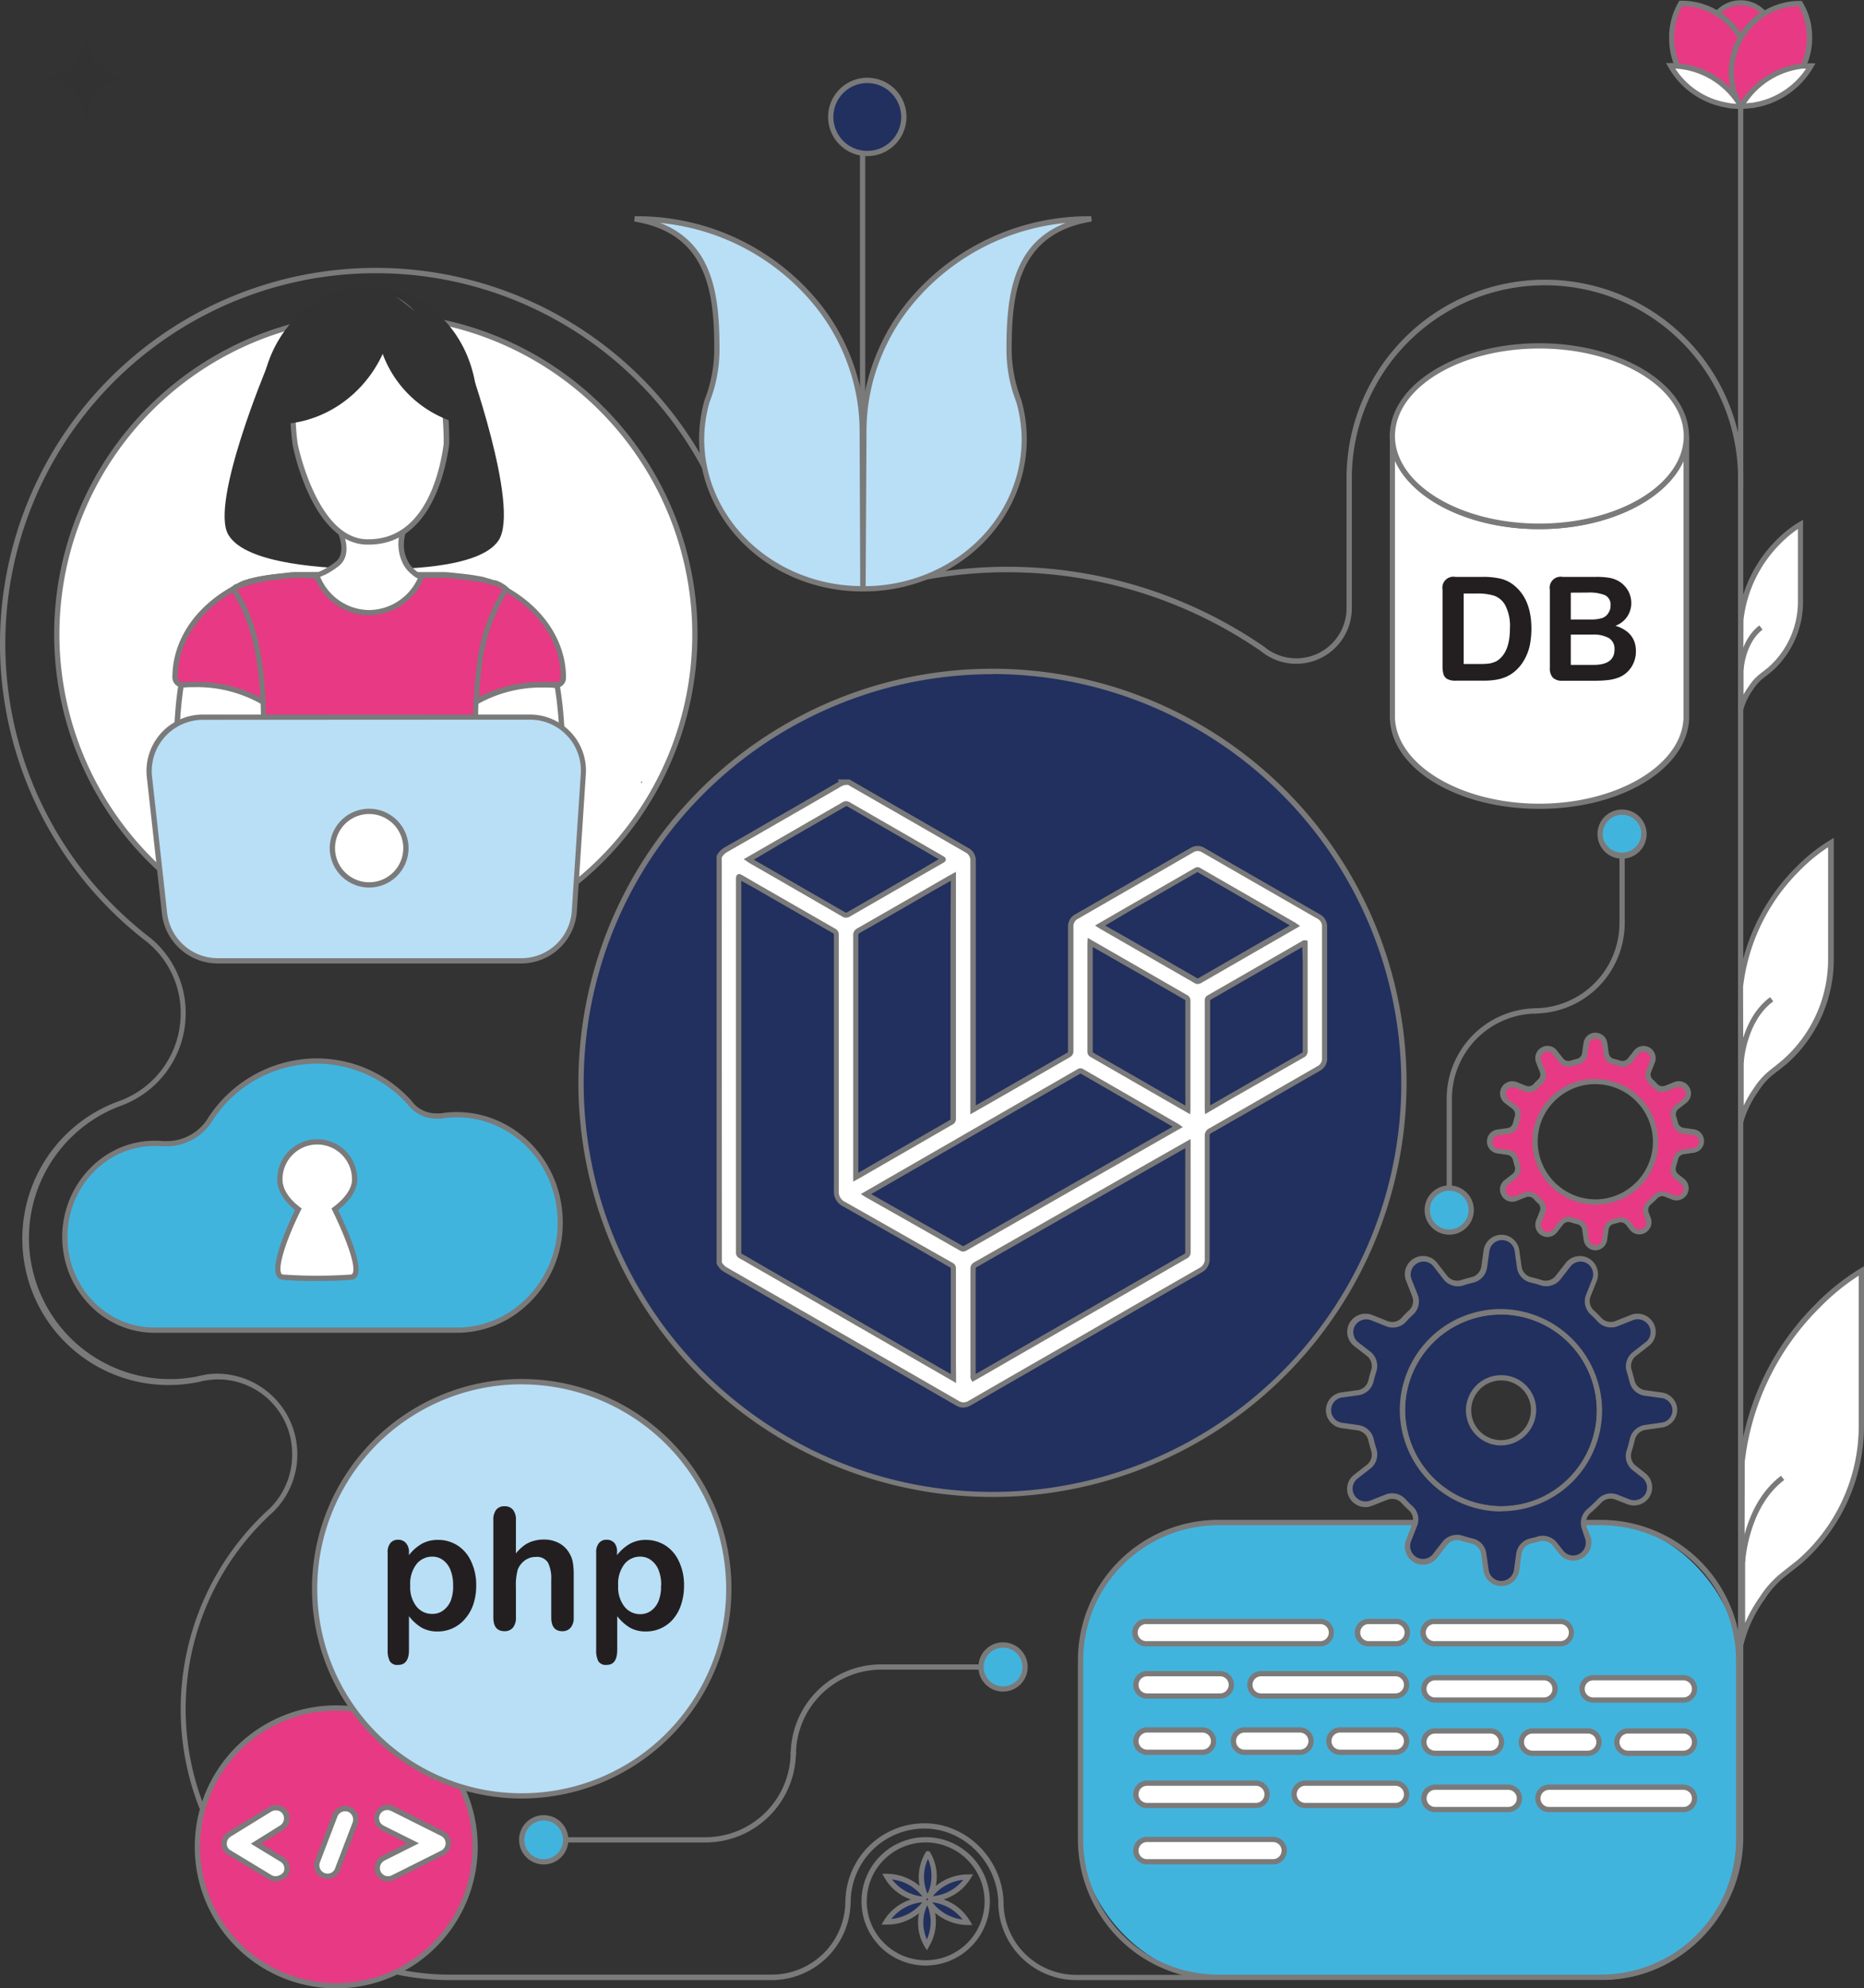 <?xml version="1.0" encoding="UTF-8"?> <svg xmlns="http://www.w3.org/2000/svg" id="Layer_1" data-name="Layer 1" viewBox="0 0 353.46 377"><rect x="0" y="0" width="353.46" height="377" fill="#333333" stroke="none"/><defs><style>.cls-1{fill:#7b7a7a;}.cls-2{fill:#fff;}.cls-3{fill:#333232;}.cls-4{fill:#21305e;}.cls-5{fill:#030101;}.cls-6{fill:#e83984;}.cls-7{fill:#b8dff6;}.cls-8{fill:#41b4de;}.cls-9{fill:#231f20;}</style></defs><path class="cls-1" d="M203.9,375.43a14.79,14.79,0,0,1-14.6-14.59h1a13.77,13.77,0,0,0,13.6,13.6H304.45c13.81-.31,25.09-12,25.12-26.12v-258c0-.13,0-.25,0-.37a36.62,36.62,0,0,0-73.23.37v25a10.54,10.54,0,0,1-17.22,8.15,84.77,84.77,0,0,0-69.71-12.17l-.26-1a85.74,85.74,0,0,1,70.58,12.33,9.53,9.53,0,0,0,15.61-7.35v-25a37.62,37.62,0,0,1,75.23-.41c0,.12,0,.26,0,.41v258c0,14.63-11.74,26.79-26.11,27.12Zm-14.2-14.6h0Z"></path><path class="cls-1" d="M147,375.43H84.38A51.37,51.37,0,0,1,51.15,286a14.23,14.23,0,0,0,4.24-10.41,14.06,14.06,0,0,0-14-14.05,13.66,13.66,0,0,0-2.67.26c-.21,0-.4.07-.59.12l-.49.13-.1,0a28.11,28.11,0,0,1-5.59.56,27.74,27.74,0,0,1-9.29-53.87,17.65,17.65,0,0,0,11.6-16.66,17.33,17.33,0,0,0-6.37-13.47A71.27,71.27,0,1,1,137.08,94.71l-.92.38a70.27,70.27,0,1,0-107.7,82.7,18.35,18.35,0,0,1,6.75,14.26,18.65,18.65,0,0,1-12.27,17.6A26.75,26.75,0,0,0,37.29,261l.54-.14.65-.13a14,14,0,0,1,2.86-.28,15.3,15.3,0,0,1,10.49,26.19,50.37,50.37,0,0,0,32.56,87.75H146.5v0a13.94,13.94,0,0,0,13.8-13.85h1A15,15,0,0,1,147,375.42Z"></path><circle class="cls-2" cx="71.27" cy="120.26" r="60.52"></circle><path class="cls-1" d="M71.27,181.27a61,61,0,1,1,61-61A61.08,61.08,0,0,1,71.27,181.27Zm0-121a60,60,0,1,0,60,60A60.09,60.09,0,0,0,71.27,60.24Z"></path><path class="cls-3" d="M50.59,69.64s-10.74,25.6-7.33,31.68c3.27,5.82,19.19,6.45,25.86,6.58,6.5.12,21.9,0,25.44-5.47,4.12-6.34-6-34.42-6-34.42"></path><circle class="cls-4" cx="188.21" cy="205.31" r="78.01"></circle><path class="cls-1" d="M188.21,283.83a78.52,78.52,0,1,1,78.51-78.52A78.61,78.61,0,0,1,188.21,283.83Zm0-156a77.52,77.52,0,1,0,77.51,77.51A77.6,77.6,0,0,0,188.21,127.8Z"></path><path class="cls-2" d="M160.94,148.26l7.22,4.16,15.24,8.77a2.17,2.17,0,0,1,1.13,2.07q0,23.24,0,46.47v.69l2.31-1.32,15.74-9a.82.82,0,0,0,.47-.82c0-7.83,0-15.67,0-23.5a2.07,2.07,0,0,1,1.12-2q10.94-6.28,21.85-12.59a2,2,0,0,1,2.18,0L250,173.76a2.09,2.09,0,0,1,1.13,2v24.85a2.11,2.11,0,0,1-1.15,2q-10.24,5.88-20.49,11.77a1,1,0,0,0-.6,1c0,7.72,0,15.44,0,23.16a2.36,2.36,0,0,1-1.29,2.26q-12.51,7.17-25,14.37-9.4,5.42-18.81,10.84a2.15,2.15,0,0,1-2.35,0q-22-12.68-43.95-25.31a3,3,0,0,1-1.17-1.26V162.42a3.35,3.35,0,0,1,1.33-1.36q6.81-3.88,13.59-7.81,4.09-2.35,8.18-4.72c.08-.05.37,0,.2-.27h.19c0,.05,0,.08,0,.08s0-.05.06-.08ZM180.8,261.35v-.43q0-10.23,0-20.46a.66.66,0,0,0-.43-.65c-6.76-3.82-13.5-7.66-20.28-11.46a2.61,2.61,0,0,1-1.51-2.56c0-16.16,0-32.32,0-48.49a.73.73,0,0,0-.39-.77q-8.78-5-17.53-10.07c-.63-.36-.63-.36-.63.34v52.62q0,9,0,18a.69.69,0,0,0,.4.71c1,.52,1.89,1.08,2.83,1.63l32.85,18.91Zm44.46-44.54-.51.28Q204.88,228.43,185,239.77a.82.82,0,0,0-.48.83q0,10.08,0,20.17a1,1,0,0,0,.06.54l.42-.22,39.84-22.93a.73.73,0,0,0,.42-.75q0-10,0-20Zm-1.91-3.18-.18-.13q-9-5.19-18-10.38a.55.55,0,0,0-.65.06l-37,21.27-3.35,2,.36.22q8.91,5,17.8,10.08a.58.58,0,0,0,.69,0l36.48-20.83Zm-61.06,9.57.33-.17,17.82-10.24a.71.71,0,0,0,.37-.74q0-22.68,0-45.35c0-.17,0-.34,0-.56-.23.13-.4.21-.56.31-5.81,3.34-11.63,6.7-17.45,10a.83.83,0,0,0-.49.86q0,22.64,0,45.26Zm83.29-47.71a1.66,1.66,0,0,0-.23-.16l-18-10.35a.5.5,0,0,0-.6,0l-16.44,9.46-1.73,1,.33.22L226.79,186a.55.55,0,0,0,.65,0l13.81-8ZM142,162.89l.44.3L160,173.28a.82.82,0,0,0,1,0l17.56-10.12c.46-.26.46-.27,0-.53q-8.82-5.08-17.64-10.17a.72.72,0,0,0-.83,0q-8.1,4.7-16.23,9.35Zm64.75,15.78c0,.21,0,.34,0,.46q0,10.11,0,20.22a.64.64,0,0,0,.39.63l15.61,9,2.53,1.46c0-.22,0-.36,0-.5,0-6.71,0-13.42,0-20.13a.7.7,0,0,0-.43-.7q-5.91-3.39-11.82-6.81Zm40.71.1c-.17,0-.25.06-.35.11q-8.93,5.15-17.86,10.28a.58.58,0,0,0-.3.62q0,10.07,0,20.12c0,.15,0,.3,0,.5l.51-.28q8.76-5,17.53-10.07a.79.79,0,0,0,.45-.79q0-10,0-20Z"></path><path class="cls-1" d="M182.65,266.88a2.75,2.75,0,0,1-1.39-.41l-43.95-25.31a3.42,3.42,0,0,1-1.36-1.45l-.06-.12V162.3l.05-.11a3.83,3.83,0,0,1,1.53-1.56c3.55-2,7.1-4.08,10.65-6.12l3.25-1.87q3.85-2.22,7.7-4.45l-.24-.4,2.25,0,10.68,6.16,11.89,6.84a2.65,2.65,0,0,1,1.38,2.5q0,19.37,0,38.72v7.58l1.56-.89,4-2.32q5.85-3.37,11.71-6.74c.19-.11.22-.15.22-.38q0-6.53,0-13.06,0-5.22,0-10.44a2.58,2.58,0,0,1,1.37-2.4l21.85-12.58a2.52,2.52,0,0,1,2.68,0q10.92,6.3,21.86,12.58a2.61,2.61,0,0,1,1.38,2.4v24.85a2.6,2.6,0,0,1-1.4,2.43l-8.54,4.91-12,6.87a.55.55,0,0,0-.34.61q0,5.36,0,10.73,0,6.21,0,12.42a2.84,2.84,0,0,1-1.55,2.7q-9.78,5.61-19.57,11.26l-8.84,5.09q-7.69,4.43-15.38,8.86A3,3,0,0,1,182.65,266.88Zm-45.76-27.54a2.46,2.46,0,0,0,.91.95q22,12.65,44,25.32a1.68,1.68,0,0,0,1.85,0q7.68-4.44,15.38-8.86l8.84-5.09q9.78-5.64,19.58-11.26a1.85,1.85,0,0,0,1-1.82q0-6.23,0-12.43,0-5.37,0-10.73a1.51,1.51,0,0,1,.85-1.48q6-3.42,11.95-6.86l8.54-4.91a1.64,1.64,0,0,0,.9-1.57V175.72a1.6,1.6,0,0,0-.88-1.53l-21.86-12.58a1.53,1.53,0,0,0-1.68,0q-10.92,6.3-21.85,12.59a1.58,1.58,0,0,0-.87,1.53q0,5.22,0,10.44,0,6.54,0,13.06a1.29,1.29,0,0,1-.73,1.25l-11.71,6.74L184,211.28V202q0-19.35,0-38.72a1.68,1.68,0,0,0-.88-1.64l-11.89-6.84-10.45-6-.76.06a.65.65,0,0,1-.38.17c-2.55,1.49-5.17,3-7.8,4.51l-3.26,1.88q-5.31,3.06-10.65,6.11a2.79,2.79,0,0,0-1.07,1.06Zm44.41,22.88-39.08-22.5c-.66-.39-1.32-.77-2-1.14a1.17,1.17,0,0,1-.66-1.15V166.8c0-.47,0-.81.33-1s.61,0,1,.22l3,1.74,14.52,8.34a1.22,1.22,0,0,1,.64,1.2v14.08q0,17.2,0,34.41a2.12,2.12,0,0,0,1.26,2.13q7.07,4,14.1,8l6.18,3.49a1.17,1.17,0,0,1,.68,1.09q0,8.7,0,17.39ZM140.57,167v70.47c0,.2,0,.21.14.28.68.36,1.35.75,2,1.14l.83.49,36.75,21.15v-2.64q0-8.7,0-17.39c0-.11,0-.12-.18-.22L174,236.75q-7.05-4-14.1-8a3.09,3.09,0,0,1-1.77-3q0-17.21,0-34.41V177.3c0-.26,0-.27-.14-.34q-7.28-4.16-14.52-8.34Zm43.81,95-.24-.44a1.15,1.15,0,0,1-.12-.68V255q0-7.22,0-14.41a1.31,1.31,0,0,1,.73-1.26l32.92-18.77,8.1-4.6v4.75q0,8.34,0,16.69a1.22,1.22,0,0,1-.67,1.18l-33.37,19.2-6.47,3.73-.3.16Zm40.38-44.31-6.61,3.76-32.91,18.78c-.2.11-.23.16-.23.38q0,7.22,0,14.42v5.49l6.21-3.58,33.36-19.19c.15-.09.17-.12.17-.32q0-8.35,0-16.69Zm-42.11,19.62a1.11,1.11,0,0,1-.54-.15q-7.25-4.12-14.51-8.23l-3.29-1.86-.25-.15-.83-.52,4.08-2.36,36.95-21.28a1,1,0,0,1,1.15-.05l14.26,8.22,3.75,2.16.14.09.72.52-41,23.4A1.28,1.28,0,0,1,182.65,237.29ZM165.19,226.4l2.9,1.64,14.52,8.23a.24.24,0,0,0,.19-.06l39.57-22.59-3.2-1.84-14.26-8.23s-.1,0-.15.06Zm-3.4-2.37v-7.46q0-19.62,0-39.23a1.36,1.36,0,0,1,.74-1.3q6.87-3.93,13.72-7.88L180,166l.37-.2.9-.49,0,1c0,.13,0,.25,0,.37v9.07q0,18.14,0,36.28a1.19,1.19,0,0,1-.62,1.17l-14,8.07-3.78,2.18-.21.11ZM180.3,167,176.74,169Q169.89,173,163,176.91c-.21.12-.24.17-.24.43q0,19.62,0,39.23v5.79l3.36-1.94,14-8.06c.11-.06.12-.07.12-.31q0-18.13,0-36.28Zm45.4,44.28-6.18-3.55-12.68-7.3a1.12,1.12,0,0,1-.64-1.06q0-8,0-16v-4.26c0-.09,0-.18,0-.29l.05-1,9.93,5.71,8.88,5.11a1.2,1.2,0,0,1,.68,1.14v20.13c0,.09,0,.19,0,.31Zm-18.49-31.73v3.86q0,8,0,16c0,.12,0,.12.14.2q6.34,3.63,12.68,7.29l4.74,2.73V189.79c0-.14,0-.17-.18-.27l-8.88-5.11Zm21.3,31.7-.06-1c0-.13,0-.24,0-.36V189.78a1.07,1.07,0,0,1,.55-1.06l14.22-8.17,3.64-2.1a.94.94,0,0,1,.68-.17l.42.07v4.22q0,8.34,0,16.69a1.29,1.29,0,0,1-.7,1.22l-14,8Zm18.43-31.68-3.24,1.86-14.22,8.18s0,.15,0,.19v19.78l3.35-1.93,14-8c.18-.1.2-.14.2-.35q0-8.34,0-16.69Zm-19.86,7a1,1,0,0,1-.54-.16l-13.92-8-3.92-2.26-.23-.14-.82-.53,6.22-3.6,12.66-7.29a1,1,0,0,1,1.1,0q7.49,4.32,15,8.63l3,1.73.17.11.73.52-8.69,5-10.12,5.83A1.22,1.22,0,0,1,227.08,186.56Zm-17.5-11.08,3.53,2q7,4,13.93,8s.07,0,.15,0l10.12-5.83,7.28-4.19L242.11,174q-7.5-4.31-15-8.63l-.1,0-12.66,7.29ZM160.46,174a1.52,1.52,0,0,1-.76-.23l-13.12-7.57-4.41-2.53-.3-.2-.84-.56,6.25-3.61q6.25-3.6,12.5-7.2a1.21,1.21,0,0,1,1.33,0l14.32,8.25,3.32,1.91c.32.19.6.35.6.7s-.28.52-.6.7l-4,2.29-13.6,7.84A1.53,1.53,0,0,1,160.46,174Zm-17.52-11,4.14,2.38q6.55,3.78,13.12,7.56a.37.37,0,0,0,.49,0l13.6-7.84L178,162.9l-3-1.75q-7.17-4.11-14.32-8.25c-.14-.07-.16-.08-.33,0l-12.5,7.2Z"></path><path class="cls-5" d="M121.78,148.26c0,.06-.09.16-.14.16s-.12-.07-.06-.16Z"></path><path class="cls-2" d="M60.13,109.2c0-.06,0-.06-.07-.06h0A.06.06,0,0,0,60.13,109.2Z"></path><path class="cls-1" d="M60.63,109.7h-1l-.07-.56v-.5h1l.07.56Zm-.51-.5h0Zm-.49,0h0Z"></path><path class="cls-1" d="M93,171.77l-7.11-39.15.09-.16c2.56-4.37,9.07-14.4,14.36-13.14,7.14,1.68,7.12,22.93,6.78,32v.18c1.41,5.11-1.34,7.86-4,10.51Zm-6.06-39,6.71,37,8.77-8.48c2.58-2.57,5-5,3.71-9.6l0-.08v-.33c.54-14.17-.76-29.74-6-31h0C95.42,119.17,89,129.37,86.93,132.8Z"></path><path class="cls-6" d="M84.76,124.52A1.34,1.34,0,0,1,85,125l2.73,8.73.2.59c.13.06.2.06.33.13a9.14,9.14,0,0,1,1.82-1.37,25.11,25.11,0,0,1,13.1-3.33,20.55,20.55,0,0,1,2.08.07,1.45,1.45,0,0,0,1.57-1.43h0c0-7.17-4.69-13.49-11.73-17.14h0c-.46-.26-1-.46-1.44-.72a.26.26,0,0,1-.13-.06,18.19,18.19,0,0,0-2.93-.72c-2-.39-4-.52-4.89-.65A12.75,12.75,0,0,0,84,109H78.76c-.06,0-.19.06-.26.06l5.54,3.2a1.46,1.46,0,0,1,.46,2.15A8.22,8.22,0,0,0,84.76,124.52Z"></path><path class="cls-1" d="M88.38,135.09l-.33-.16-.09,0a2,2,0,0,1-.23-.1l-.19-.09-.26-.78-2.74-8.74a1.22,1.22,0,0,0-.14-.32l0,0a8.71,8.71,0,0,1-.27-10.72,1,1,0,0,0,.17-.77,1,1,0,0,0-.48-.64l-7.16-4.13H78.5a.55.55,0,0,1,.26-.06H84a14.28,14.28,0,0,1,1.76.13l1.08.13c1,.1,2.41.25,3.84.53a20,20,0,0,1,3,.73l.21.11c.22.12.45.23.68.34s.52.24.76.37c7.49,3.89,12,10.46,12,17.58a1.89,1.89,0,0,1-.62,1.41,2,2,0,0,1-1.48.52,20,20,0,0,0-2-.07,24.72,24.72,0,0,0-12.83,3.25,8.92,8.92,0,0,0-1.74,1.3Zm-3.25-10.91a1.8,1.8,0,0,1,.36.7l2.8,8.91a11.54,11.54,0,0,1,1.55-1.1,25.67,25.67,0,0,1,13.36-3.4c.71,0,1.39,0,2.13.07a.94.94,0,0,0,1-.93c0-6.74-4.29-13-11.46-16.7-.24-.13-.47-.24-.7-.35s-.46-.21-.68-.34a.53.53,0,0,1-.2-.09,18.57,18.57,0,0,0-2.78-.67c-1.39-.27-2.76-.41-3.75-.52l-1.12-.13a14,14,0,0,0-1.62-.12H80.26l4,2.32a2,2,0,0,1,.61,2.88A7.71,7.71,0,0,0,85.13,124.18Z"></path><path class="cls-1" d="M47.15,170.75,37,161c-2.67-2.67-5.42-5.42-4-10.52v-.18c-.34-9.06-.36-30.3,6.78-32,4.71-1.12,10.41,6.52,14.36,13.14l.1.16,0,.18Zm-6.42-51.56a2.74,2.74,0,0,0-.7.08h0c-5.24,1.23-6.54,16.81-6,31v.34l0,.07c-1.3,4.59,1.14,7,3.72,9.61l8.77,8.47,6.71-36.95C48.35,123.69,43.87,119.19,40.73,119.19Z"></path><path class="cls-6" d="M55.24,124.52A1.22,1.22,0,0,0,55,125l-2.74,8.73-.19.59c-.13.06-.2.06-.33.13a9.14,9.14,0,0,0-1.82-1.37,25.13,25.13,0,0,0-13.1-3.33,20.85,20.85,0,0,0-2.09.07,1.44,1.44,0,0,1-1.56-1.43h0c0-7.17,4.69-13.49,11.73-17.14h0c.45-.26,1-.46,1.43-.72a.21.21,0,0,0,.13-.06,18.19,18.19,0,0,1,2.93-.72c2-.39,4-.52,4.89-.65A12.9,12.9,0,0,1,56,109h5.27c.07,0,.2.06.26.06L56,112.27a1.46,1.46,0,0,0-.46,2.15A8.12,8.12,0,0,1,55.24,124.52Z"></path><path class="cls-1" d="M51.62,135.09l-.25-.25a8.63,8.63,0,0,0-1.73-1.29,24.69,24.69,0,0,0-12.84-3.26,19.58,19.58,0,0,0-2,.07,2,2,0,0,1-1.49-.52,1.89,1.89,0,0,1-.62-1.41c0-7.12,4.48-13.69,12-17.59.22-.12.48-.24.73-.36s.47-.22.68-.34l.21-.11a20.09,20.09,0,0,1,3-.73c1.43-.28,2.82-.43,3.84-.53l1.07-.13a14.3,14.3,0,0,1,1.77-.13h5.27a.78.78,0,0,1,.29.06h1.87l-7.18,4.13a1,1,0,0,0-.48.64,1,1,0,0,0,.17.78,8.6,8.6,0,0,1-.28,10.71l0,0a1.34,1.34,0,0,0-.14.33l-3,9.51-.19.09a2,2,0,0,1-.23.1l-.1,0Zm-14.82-5.8a25.67,25.67,0,0,1,13.36,3.4,11.54,11.54,0,0,1,1.55,1.1l.06-.18,2.73-8.72a1.8,1.8,0,0,1,.37-.71,7.62,7.62,0,0,0,.23-9.46,2,2,0,0,1,.6-2.89l4-2.32H56a14.71,14.71,0,0,0-1.64.12l-1.1.13c-1,.11-2.37.25-3.75.52a18.57,18.57,0,0,0-2.78.67.61.61,0,0,1-.2.09c-.22.13-.45.23-.68.34s-.47.22-.68.34c-7.2,3.73-11.48,10-11.48,16.71a.9.9,0,0,0,.3.68,1,1,0,0,0,.73.25C35.41,129.29,36.08,129.29,36.8,129.29Z"></path><path class="cls-6" d="M91.21,149.34a32.76,32.76,0,0,0,4.1,10.43,10.93,10.93,0,0,1-2.8,6.45,10.6,10.6,0,0,1-7.82,3.52H55.3a10.83,10.83,0,0,1-10.62-10c4-6.19,5.28-14,5.28-23.13,0-1.18,0-2.42-.06-3.59-.33-7.69-1.63-14.92-5-20.2-.26-.39-.45-.72-.71-1.11a2.57,2.57,0,0,1,.65-.52h.06a8,8,0,0,1,1.5-.71h.07a20.08,20.08,0,0,1,3-.79c2-.39,4-.52,4.89-.65a14.87,14.87,0,0,1,1.7-.13H84.17a16.21,16.21,0,0,1,1.7.13c.91.13,2.86.26,4.88.65.26.07.52.07.72.13a1,1,0,0,1,.39.13,16.81,16.81,0,0,1,1.76.53h.19a4.84,4.84,0,0,1,1.44.71h.06a8,8,0,0,1,.66.52,8.7,8.7,0,0,0-.72,1.11,34.43,34.43,0,0,0-4.43,13.82c-.2,1.43-.33,2.93-.46,4.49-.06.65-.06,1.31-.13,2-.06,1.17-.06,2.34-.06,3.58A52.45,52.45,0,0,0,91.21,149.34Z"></path><path class="cls-1" d="M84.69,170.24H55.3a11.33,11.33,0,0,1-11.12-10.43v-.17l.09-.14c3.55-5.53,5.2-12.79,5.2-22.86,0-1.18,0-2.4-.06-3.56-.38-8.82-2-15.35-4.88-20l-.36-.55c-.11-.18-.22-.36-.35-.55l-.23-.34.29-.29a3.33,3.33,0,0,1,.78-.62l.16,0a7.73,7.73,0,0,1,1.47-.69l.14,0a19.88,19.88,0,0,1,3-.78c1.43-.27,2.82-.42,3.84-.53l1.07-.12a14.26,14.26,0,0,1,1.77-.14H84.17a13.83,13.83,0,0,1,1.6.12l.15,0,1.08.12c1,.11,2.42.26,3.85.53l.33.06.37.07a1.29,1.29,0,0,1,.48.15,15.34,15.34,0,0,1,1.67.5l.29,0a5.79,5.79,0,0,1,1.44.69l.34.21a4.89,4.89,0,0,1,.55.45l.29.29-.46.68a5,5,0,0,0-.45.72,34.21,34.21,0,0,0-4.39,13.65c-.19,1.43-.32,2.93-.45,4.47q0,.5-.06,1c0,.34,0,.67-.07,1-.06,1.13-.06,2.3-.06,3.53a51.81,51.81,0,0,0,1,12.54,31.9,31.9,0,0,0,4,10.26l.09.14,0,.17a11.45,11.45,0,0,1-2.92,6.74A11.13,11.13,0,0,1,84.69,170.24ZM45.2,159.89a10.3,10.3,0,0,0,10.1,9.35H84.69a10.09,10.09,0,0,0,7.45-3.36,10.48,10.48,0,0,0,2.66-6,33.18,33.18,0,0,1-4.08-10.44h0a53.16,53.16,0,0,1-1-12.76c0-1.24,0-2.41.06-3.6,0-.34,0-.66.07-1s0-.66.06-1c.13-1.55.27-3.06.46-4.51a35.16,35.16,0,0,1,4.5-14,5.66,5.66,0,0,1,.48-.76l-.13-.09-.24-.13a4,4,0,0,0-1.21-.6l-.26,0a17.6,17.6,0,0,0-1.71-.51l-.11,0-.18-.08-.15,0a1.09,1.09,0,0,0-.26,0l-.42-.07c-1.36-.26-2.73-.41-3.73-.52l-1.1-.12-.14,0a12.76,12.76,0,0,0-1.49-.11H56.09a12.66,12.66,0,0,0-1.64.13c-.27,0-.65.08-1.09.12-1,.11-2.37.26-3.76.52a19.46,19.46,0,0,0-2.92.77l-.17,0a7.53,7.53,0,0,0-1.31.64l-.19.07-.14.1L45,112c.11.18.22.35.35.54,3,4.78,4.65,11.47,5,20.46.06,1.18.06,2.41.06,3.61C50.46,146.82,48.79,154.22,45.2,159.89Z"></path><path class="cls-7" d="M38.49,136h62a10.13,10.13,0,0,1,10.1,10.82l-1.7,25.94a10.06,10.06,0,0,1-10.1,9.44H41.29a10.22,10.22,0,0,1-10.1-9.05l-2.86-25.94A10.2,10.2,0,0,1,38.49,136Z"></path><path class="cls-1" d="M98.83,182.68H41.29a10.67,10.67,0,0,1-10.59-9.5l-2.87-25.93a10.7,10.7,0,0,1,10.66-11.77h62a10.63,10.63,0,0,1,10.6,11.35l-1.7,25.94A10.6,10.6,0,0,1,98.83,182.68Zm-60.34-46.2a9.73,9.73,0,0,0-9.67,10.66l2.87,25.93a9.68,9.68,0,0,0,9.6,8.61H98.83a9.59,9.59,0,0,0,9.6-9l1.7-25.94a9.64,9.64,0,0,0-9.6-10.29Z"></path><circle class="cls-2" cx="70.03" cy="160.81" r="6.97"></circle><path class="cls-1" d="M70,168.28a7.47,7.47,0,1,1,7.47-7.47A7.48,7.48,0,0,1,70,168.28Zm0-13.94a6.47,6.47,0,1,0,6.47,6.47A6.47,6.47,0,0,0,70,154.34Z"></path><path class="cls-2" d="M79.94,109.33a10.56,10.56,0,0,1-19.81-.13.06.06,0,0,0-.07-.06l.39-.2c.46-.19.59-.26,1-.45A16.63,16.63,0,0,0,64,106.86c2.67-2.22.2-6.78,0-7.24H76.81c-.26.72-1.5,3.91,0,6.85a5.73,5.73,0,0,0,1.63,2,4.67,4.67,0,0,0,.91.65Z"></path><path class="cls-1" d="M70,116.67a11.21,11.21,0,0,1-10.27-7H57.94l2.29-1.15c.47-.2.6-.26,1-.45a15.25,15.25,0,0,0,2.44-1.57c1.43-1.18,1.41-3.42,0-6.47l-.39-.88H77.52l-.24.67c-.93,2.53-.93,4.68,0,6.45a5.06,5.06,0,0,0,1.5,1.85,4.08,4.08,0,0,0,.81.59l1,.35-.21.5A11.35,11.35,0,0,1,70,116.67Zm-9.29-7.31A10.18,10.18,0,0,0,70,115.67a10.29,10.29,0,0,0,9.22-6l-.16-.06a5.15,5.15,0,0,1-1-.73,6,6,0,0,1-1.73-2.17,8.42,8.42,0,0,1-.24-6.55H64.75c1.78,4.07.75,6.12-.46,7.12a15.63,15.63,0,0,1-2.63,1.69C61.28,109.12,61.14,109.19,60.74,109.36Z"></path><path class="cls-3" d="M90.46,76.86a23,23,0,0,1-.86,6.33C87.08,92.54,79.24,99.3,70,99.3c-10.35,0-18.91-8.49-20.28-19.49a22.06,22.06,0,0,1-.22-3c0-12.44,9.14-22.51,20.43-22.51.72,0,1.44.07,2.16.14a3.15,3.15,0,0,1,.79.15C82.91,56.14,90.46,65.56,90.46,76.86Z"></path><path class="cls-2" d="M56,84.25s3.58,18.24,13.55,18.5S83.45,93,84.63,84.25c0,0,.71-30.7-16-28.42S56,84.25,56,84.25Z"></path><path class="cls-1" d="M69.89,103.26H69.5c-10.26-.27-13.89-18.15-14-18.91v0c-.1-.62-2.32-15.31,3.88-23.64a13.25,13.25,0,0,1,9.19-5.34,10.71,10.71,0,0,1,9,2.61c8,7.12,7.63,25.53,7.61,26.31C84.36,90,81.35,103.26,69.89,103.26ZM56.45,84.16c.1.5,3.71,17.85,13.07,18.09h.36c10.68,0,13.52-12.61,14.25-18.08,0-.13.34-18.67-7.28-25.48a9.79,9.79,0,0,0-8.19-2.37,12.3,12.3,0,0,0-8.51,4.94C54.26,69.18,56.38,83.71,56.45,84.16Z"></path><path class="cls-3" d="M74.85,56.62a25.36,25.36,0,0,1-1.24,7.82c-3,9.25-11.27,15.83-20.91,16a23.48,23.48,0,0,1-.2-3.06c0-12.58,8.73-22.81,19.49-22.81a16.33,16.33,0,0,1,2.82.49A13.83,13.83,0,0,1,74.85,56.62Z"></path><path class="cls-3" d="M88.54,74.73a20.41,20.41,0,0,1-.79,5.74A21.32,21.32,0,0,1,71.53,63.2a19.64,19.64,0,0,1-.26-3.46,24.53,24.53,0,0,1,.65-5.34C72.05,53.81,88.54,64.5,88.54,74.73Z"></path><rect class="cls-8" x="204.89" y="288.69" width="124.79" height="86.18" rx="26.1"></rect><path class="cls-1" d="M303.58,375.37H231a26.63,26.63,0,0,1-26.6-26.6v-34a26.63,26.63,0,0,1,26.6-26.6h72.59a26.64,26.64,0,0,1,26.6,26.6v34A26.63,26.63,0,0,1,303.58,375.37ZM231,289.19a25.63,25.63,0,0,0-25.6,25.6v34a25.62,25.62,0,0,0,25.6,25.6h72.59a25.63,25.63,0,0,0,25.6-25.6v-34a25.64,25.64,0,0,0-25.6-25.6Z"></path><rect class="cls-2" x="215.39" y="348.76" width="28.13" height="4.24" rx="2.12"></rect><path class="cls-1" d="M241.4,353.5H217.51a2.62,2.62,0,0,1,0-5.24H241.4a2.62,2.62,0,0,1,0,5.24Zm-23.89-4.24a1.62,1.62,0,0,0,0,3.24H241.4a1.62,1.62,0,0,0,0-3.24Z"></path><rect class="cls-2" x="215.39" y="328" width="14.72" height="4.24" rx="2.12"></rect><path class="cls-1" d="M228,332.74H217.51a2.62,2.62,0,0,1,0-5.24H228a2.62,2.62,0,0,1,0,5.24Zm-10.48-4.24a1.62,1.62,0,0,0,0,3.24H228a1.62,1.62,0,0,0,0-3.24Z"></path><rect class="cls-2" x="233.88" y="328" width="14.72" height="4.24" rx="2.12"></rect><path class="cls-1" d="M246.49,332.74H236a2.62,2.62,0,0,1,0-5.24h10.49a2.62,2.62,0,0,1,0,5.24ZM236,328.5a1.62,1.62,0,0,0,0,3.24h10.49a1.62,1.62,0,0,0,0-3.24Z"></path><rect class="cls-2" x="252" y="328" width="14.72" height="4.24" rx="2.12"></rect><path class="cls-1" d="M264.6,332.74H254.11a2.62,2.62,0,0,1,0-5.24H264.6a2.62,2.62,0,0,1,0,5.24Zm-10.49-4.24a1.62,1.62,0,0,0,0,3.24H264.6a1.62,1.62,0,0,0,0-3.24Z"></path><rect class="cls-2" x="215.39" y="338.09" width="24.88" height="4.24" rx="2.12"></rect><path class="cls-1" d="M238.15,342.83H217.51a2.62,2.62,0,0,1,0-5.24h20.64a2.62,2.62,0,1,1,0,5.24Zm-20.64-4.24a1.62,1.62,0,0,0,0,3.24h20.64a1.62,1.62,0,1,0,0-3.24Z"></path><rect class="cls-2" x="245.39" y="338.09" width="21.33" height="4.24" rx="2.12"></rect><path class="cls-1" d="M264.6,342.83H247.51a2.62,2.62,0,0,1,0-5.24H264.6a2.62,2.62,0,0,1,0,5.24Zm-17.09-4.24a1.62,1.62,0,0,0,0,3.24H264.6a1.62,1.62,0,0,0,0-3.24Z"></path><rect class="cls-2" x="215.39" y="307.43" width="37.21" height="4.24" rx="2.12"></rect><path class="cls-1" d="M250.48,312.16h-33a2.62,2.62,0,1,1,0-5.23h33a2.62,2.62,0,0,1,0,5.23Zm-33-4.23a1.62,1.62,0,1,0,0,3.23h33a1.62,1.62,0,0,0,0-3.23Z"></path><rect class="cls-2" x="257.56" y="307.43" width="9.16" height="4.24" rx="2.12"></rect><path class="cls-1" d="M264.6,312.16h-4.92a2.62,2.62,0,1,1,0-5.23h4.92a2.62,2.62,0,1,1,0,5.23Zm-4.92-4.23a1.62,1.62,0,1,0,0,3.23h4.92a1.62,1.62,0,1,0,0-3.23Z"></path><rect class="cls-2" x="215.39" y="317.33" width="18.1" height="4.24" rx="2.12"></rect><path class="cls-1" d="M231.37,322.07H217.51a2.62,2.62,0,0,1,0-5.24h13.86a2.62,2.62,0,0,1,0,5.24Zm-13.86-4.24a1.62,1.62,0,0,0,0,3.24h13.86a1.62,1.62,0,0,0,0-3.24Z"></path><rect class="cls-2" x="237.01" y="317.33" width="29.7" height="4.24" rx="2.12"></rect><path class="cls-1" d="M264.6,322.07H239.13a2.62,2.62,0,1,1,0-5.24H264.6a2.62,2.62,0,0,1,0,5.24Zm-25.47-4.24a1.62,1.62,0,1,0,0,3.24H264.6a1.62,1.62,0,0,0,0-3.24Z"></path><path class="cls-4" d="M285,248.75a18.68,18.68,0,1,0,18.32,18.32A18.67,18.67,0,0,0,285,248.75Zm-.33,24.81a6.16,6.16,0,1,1,6.16-6.16A6.22,6.22,0,0,1,284.64,273.56Z"></path><path class="cls-1" d="M284.66,286.6h-.41a19.34,19.34,0,0,1-18.81-18.81A19.18,19.18,0,0,1,285,248.25h0a19.37,19.37,0,0,1,18.81,18.81,19.15,19.15,0,0,1-5.67,14A18.93,18.93,0,0,1,284.66,286.6Zm-.09-37.35a18.17,18.17,0,0,0-18.13,18.52,18.34,18.34,0,0,0,17.83,17.83,17.85,17.85,0,0,0,13.14-5.26A18.18,18.18,0,0,0,285,249.25Zm.07,24.81a6.66,6.66,0,1,1,0-13.32,6.59,6.59,0,0,1,6.66,6.66A6.74,6.74,0,0,1,284.64,274.06Zm0-12.32a5.66,5.66,0,1,0,0,11.32,5.74,5.74,0,0,0,5.66-5.67A5.6,5.6,0,0,0,284.64,261.74Z"></path><path class="cls-4" d="M315,264.51l-3.11-.44a3,3,0,0,1-2.45-2.23c-.17-.66-.33-1.31-.55-2a3,3,0,0,1,1-3.16l2.46-1.91A2.88,2.88,0,0,0,313,251h0a2.94,2.94,0,0,0-3.65-1.25l-2.89,1.14a2.9,2.9,0,0,1-3.21-.71,17.17,17.17,0,0,0-1.42-1.41,2.87,2.87,0,0,1-.71-3.22l1.14-2.89a3,3,0,0,0-1.25-3.65,2.93,2.93,0,0,0-3.76.71l-1.91,2.45a2.93,2.93,0,0,1-3.16,1c-.66-.22-1.31-.38-2-.54a2.92,2.92,0,0,1-2.23-2.46l-.44-3.11a2.91,2.91,0,0,0-2.89-2.5,2.94,2.94,0,0,0-2.89,2.5l-.43,3.11a3,3,0,0,1-2.24,2.46c-.65.16-1.31.32-2,.54a2.93,2.93,0,0,1-3.16-1l-1.91-2.45a2.87,2.87,0,0,0-3.76-.71,3,3,0,0,0-1.26,3.65l1.15,2.89a3,3,0,0,1-.71,3.22,17.17,17.17,0,0,0-1.42,1.41,2.85,2.85,0,0,1-3.22.71L260,249.79a3,3,0,0,0-3.66,1.25h0a2.94,2.94,0,0,0,.71,3.76l2.45,1.91a2.94,2.94,0,0,1,1,3.16c-.22.66-.39,1.31-.55,2a2.88,2.88,0,0,1-2.45,2.23l-3.11.44a2.92,2.92,0,0,0,0,5.78l3.11.43a3,3,0,0,1,2.45,2.24c.16.65.33,1.31.55,2a3,3,0,0,1-1,3.17l-2.45,1.9a2.91,2.91,0,0,0-.71,3.77A3,3,0,0,0,260,285l2.88-1.15a3,3,0,0,1,3.22.71,19,19,0,0,0,1.42,1.42,2.87,2.87,0,0,1,.71,3.22l-1.15,2.89a3,3,0,0,0,1.26,3.65,2.93,2.93,0,0,0,3.76-.71l1.91-2.45a2.93,2.93,0,0,1,3.16-1c.65.21,1.31.38,2,.54a2.92,2.92,0,0,1,2.24,2.46l.43,3.1a2.92,2.92,0,0,0,5.78,0l.44-3.1a3,3,0,0,1,2.23-2.46c.5-.11,1-.22,1.48-.38a2.92,2.92,0,0,1,3.1,1l1.2,1.53a2.91,2.91,0,0,0,3.77.71,3,3,0,0,0,1.25-3.66l-.6-1.52a3,3,0,0,1,.82-3.33c.71-.6,1.36-1.25,2-1.91a2.86,2.86,0,0,1,3.21-.71l2.24.88a3,3,0,0,0,3.65-1.26h0a2.93,2.93,0,0,0-.71-3.76l-1.8-1.42a2.92,2.92,0,0,1-1-3.21c.22-.71.44-1.42.6-2.18a3,3,0,0,1,2.45-2.29l3.11-.44a2.93,2.93,0,0,0,2.51-2.89A2.87,2.87,0,0,0,315,264.51Zm-30.75,21.54a18.68,18.68,0,1,1,19-19A18.77,18.77,0,0,1,284.26,286.05Z"></path><path class="cls-1" d="M284.69,300.72a3.4,3.4,0,0,1-3.38-2.93l-.44-3.12a2.38,2.38,0,0,0-1.85-2c-.63-.16-1.32-.33-2-.56a2.45,2.45,0,0,0-2.62.83l-1.9,2.44a3.44,3.44,0,0,1-4.4.84,3.49,3.49,0,0,1-1.47-4.28l1.14-2.89a2.36,2.36,0,0,0-.58-2.66,18,18,0,0,1-1.45-1.45,2.45,2.45,0,0,0-2.67-.58l-2.88,1.14a3.44,3.44,0,0,1-4.27-1.47,3.38,3.38,0,0,1,.83-4.4l2.46-1.91a2.45,2.45,0,0,0,.81-2.61c-.22-.66-.38-1.32-.55-2a2.48,2.48,0,0,0-2-1.9l-3.11-.44a3.42,3.42,0,0,1,0-6.77l3.11-.43a2.4,2.4,0,0,0,2-1.85c.18-.69.34-1.35.56-2a2.46,2.46,0,0,0-.82-2.62l-2.45-1.9a3.42,3.42,0,0,1-.83-4.4,3.48,3.48,0,0,1,4.27-1.48l2.89,1.15a2.38,2.38,0,0,0,2.67-.59,18,18,0,0,1,1.45-1.45,2.45,2.45,0,0,0,.57-2.66l-1.14-2.89a3.44,3.44,0,0,1,1.47-4.27,3.39,3.39,0,0,1,4.4.83l1.91,2.46a2.44,2.44,0,0,0,2.61.82c.67-.23,1.35-.4,2-.56a2.48,2.48,0,0,0,1.86-2l.44-3.11a3.42,3.42,0,0,1,6.77,0l.43,3.11a2.41,2.41,0,0,0,1.86,2c.66.16,1.33.33,2,.56a2.43,2.43,0,0,0,2.61-.83l1.9-2.44a3.44,3.44,0,0,1,4.41-.84,3.49,3.49,0,0,1,1.47,4.28l-1.15,2.88a2.39,2.39,0,0,0,.59,2.67,18,18,0,0,1,1.45,1.45,2.44,2.44,0,0,0,2.66.58l2.89-1.15a3.45,3.45,0,0,1,4.27,1.48,3.36,3.36,0,0,1-.83,4.39l-2.46,1.92a2.41,2.41,0,0,0-.81,2.61c.22.68.4,1.38.55,2a2.49,2.49,0,0,0,2,1.86l3.11.43a3.39,3.39,0,0,1,3,3.28,3.44,3.44,0,0,1-2.93,3.38l-3.12.44a2.46,2.46,0,0,0-2,1.91c-.17.77-.39,1.51-.61,2.21a2.41,2.41,0,0,0,.81,2.68l1.8,1.42a3.44,3.44,0,0,1,.84,4.4,3.49,3.49,0,0,1-4.28,1.47l-2.23-.87a2.37,2.37,0,0,0-2.67.59c-.66.66-1.33,1.33-2.06,1.94a2.46,2.46,0,0,0-.68,2.75l.61,1.54a3.45,3.45,0,0,1-1.48,4.27,3.35,3.35,0,0,1-4.39-.83l-1.21-1.53a2.44,2.44,0,0,0-2.58-.81,13.31,13.31,0,0,1-1.5.39,2.5,2.5,0,0,0-1.85,2l-.43,3.11A3.42,3.42,0,0,1,284.69,300.72ZM276.32,291a3.18,3.18,0,0,1,1,.16c.64.22,1.29.38,1.92.54a3.36,3.36,0,0,1,2.61,2.87l.44,3.1a2.4,2.4,0,0,0,2.39,2.08,2.44,2.44,0,0,0,2.4-2.06l.43-3.12a3.45,3.45,0,0,1,2.62-2.87c.47-.11,1-.22,1.43-.37a3.42,3.42,0,0,1,3.65,1.13l1.21,1.54a2.39,2.39,0,0,0,3.11.59,2.46,2.46,0,0,0,1-3L300,290a3.46,3.46,0,0,1,1-3.88c.7-.6,1.36-1.25,2-1.89a3.39,3.39,0,0,1,3.78-.81l2.21.86a2.47,2.47,0,0,0,3-1,2.41,2.41,0,0,0-.58-3.1l-1.81-1.42a3.41,3.41,0,0,1-1.14-3.77c.2-.68.42-1.39.58-2.13a3.47,3.47,0,0,1,2.88-2.68l3.1-.44a2.35,2.35,0,0,0-.05-4.68l-3.11-.43A3.46,3.46,0,0,1,309,262c-.16-.62-.32-1.27-.53-1.92a3.41,3.41,0,0,1,1.14-3.7l2.46-1.92a2.39,2.39,0,0,0,.59-3.11,2.45,2.45,0,0,0-3-1.05l-2.89,1.15a3.46,3.46,0,0,1-3.77-.83,18.1,18.1,0,0,0-1.38-1.39,3.39,3.39,0,0,1-.84-3.8l1.14-2.86a2.49,2.49,0,0,0-1-3.05,2.42,2.42,0,0,0-3.1.59l-1.92,2.46a3.45,3.45,0,0,1-3.71,1.15c-.64-.22-1.29-.38-1.93-.54a3.39,3.39,0,0,1-2.61-2.87l-.43-3.11a2.42,2.42,0,0,0-4.79,0l-.44,3.12a3.45,3.45,0,0,1-2.61,2.87c-.63.16-1.29.32-1.92.54a3.46,3.46,0,0,1-3.71-1.14l-1.92-2.47a2.38,2.38,0,0,0-3.1-.59,2.45,2.45,0,0,0-1.05,3.05l1.14,2.89a3.43,3.43,0,0,1-.83,3.76,16.45,16.45,0,0,0-1.38,1.39,3.4,3.4,0,0,1-3.8.83l-2.87-1.14a2.5,2.5,0,0,0-3,1.05,2.43,2.43,0,0,0,.58,3.11l2.46,1.91A3.44,3.44,0,0,1,261,260c-.21.63-.37,1.27-.53,1.89a3.4,3.4,0,0,1-2.88,2.65l-3.1.43a2.42,2.42,0,0,0,0,4.79l3.12.44a3.46,3.46,0,0,1,2.87,2.61c.16.66.32,1.3.53,1.92a3.44,3.44,0,0,1-1.14,3.71l-2.46,1.92a2.39,2.39,0,0,0-.59,3.11,2.47,2.47,0,0,0,3,1.05l2.89-1.15a3.47,3.47,0,0,1,3.77.83,18.11,18.11,0,0,0,1.38,1.39,3.35,3.35,0,0,1,.83,3.79l-1.13,2.87a2.47,2.47,0,0,0,1.05,3,2.41,2.41,0,0,0,3.1-.58l1.91-2.46A3.57,3.57,0,0,1,276.32,291Zm8.34-4.42h-.41a19.34,19.34,0,0,1-18.81-18.8A19.17,19.17,0,0,1,285,248.2,19.36,19.36,0,0,1,303.79,267a19.13,19.13,0,0,1-19.13,19.54Zm0-37.35a18.15,18.15,0,0,0-18.22,18.51,18.33,18.33,0,0,0,17.82,17.83h0A18.1,18.1,0,0,0,302.79,267,18.35,18.35,0,0,0,285,249.2Z"></path><circle class="cls-6" cx="63.76" cy="350.17" r="26.33"></circle><path class="cls-1" d="M63.76,377a26.83,26.83,0,1,1,26.83-26.83A26.87,26.87,0,0,1,63.76,377Zm0-52.66a25.83,25.83,0,1,0,25.83,25.83A25.86,25.86,0,0,0,63.76,324.34Z"></path><path class="cls-2" d="M52.31,356.23a2,2,0,0,1-1.06-.28l-7.73-4.68a1.92,1.92,0,0,1-1-1.71,2.1,2.1,0,0,1,1-1.77L51.25,343a2.05,2.05,0,1,1,2.2,3.47l-4.89,3.05,4.89,3a2,2,0,0,1,.71,2.77A2.5,2.5,0,0,1,52.31,356.23Z"></path><path class="cls-1" d="M52.31,356.73a2.49,2.49,0,0,1-1.32-.36l-7.73-4.68A2.4,2.4,0,0,1,42,349.56a2.6,2.6,0,0,1,1.21-2.18L51,342.62a2.55,2.55,0,0,1,2.74,4.31l-4.22,2.63,4.2,2.56a2.44,2.44,0,0,1,1.16,1.53,2.53,2.53,0,0,1-.29,1.92A3,3,0,0,1,52.31,356.73Zm0-13.48a1.73,1.73,0,0,0-.84.22l-7.72,4.75a1.59,1.59,0,0,0-.75,1.34,1.42,1.42,0,0,0,.73,1.27l7.75,4.69a1.52,1.52,0,0,0,.8.21,2,2,0,0,0,1.47-.75,1.49,1.49,0,0,0,.12-1.08,1.45,1.45,0,0,0-.7-.92l-5.6-3.41,5.58-3.48a1.61,1.61,0,0,0,.47-2.16A1.57,1.57,0,0,0,52.34,343.25Z"></path><path class="cls-2" d="M73.58,356.23a2,2,0,0,1-1.84-1.14,2.11,2.11,0,0,1,.92-2.76l5.68-2.84-5.82-2.9a2.06,2.06,0,0,1,1.84-3.69l9.51,4.75A2,2,0,0,1,85,349.49a2.07,2.07,0,0,1-1.13,1.85L74.51,356A2.24,2.24,0,0,1,73.58,356.23Z"></path><path class="cls-1" d="M73.58,356.73a2.56,2.56,0,0,1-2.29-1.41,2.64,2.64,0,0,1,1.13-3.43l4.8-2.4L72.3,347a2.56,2.56,0,0,1,2.28-4.58l9.51,4.75a2.56,2.56,0,0,1,0,4.58l-9.36,4.68A2.63,2.63,0,0,1,73.58,356.73Zm-.13-13.54a1.55,1.55,0,0,0-1.4.85,1.58,1.58,0,0,0,.69,2.1l6.71,3.35-6.56,3.29a1.61,1.61,0,0,0-.7,2.09,1.54,1.54,0,0,0,1.39.86,1.6,1.6,0,0,0,.7-.16l9.36-4.68a1.56,1.56,0,0,0,0-2.79l-9.5-4.75A1.55,1.55,0,0,0,73.45,343.19Z"></path><path class="cls-2" d="M62.1,355.73a2.55,2.55,0,0,1-.71-.14A2.08,2.08,0,0,1,60.18,353l3.34-8.72a2,2,0,1,1,3.83,1.41L64,354.39A2,2,0,0,1,62.1,355.73Z"></path><path class="cls-1" d="M62.1,356.23a3.15,3.15,0,0,1-.87-.16,2.59,2.59,0,0,1-1.52-3.26l3.34-8.74a2.54,2.54,0,0,1,4.77,1.75l-3.34,8.74A2.46,2.46,0,0,1,62.1,356.23Zm3.35-12.81a1.58,1.58,0,0,0-1.47,1l-3.33,8.72a1.58,1.58,0,0,0,.92,2,2.09,2.09,0,0,0,.53.1,1.48,1.48,0,0,0,1.44-1l3.34-8.74a1.6,1.6,0,0,0-.93-2A1.69,1.69,0,0,0,65.45,343.42Z"></path><circle class="cls-7" cx="98.94" cy="301.24" r="39.26"></circle><path class="cls-1" d="M98.94,341a39.77,39.77,0,1,1,39.76-39.77A39.81,39.81,0,0,1,98.94,341Zm0-78.53a38.77,38.77,0,1,0,38.76,38.76A38.81,38.81,0,0,0,98.94,262.48Z"></path><path class="cls-9" d="M77.55,294.34v.52a8.33,8.33,0,0,1,2.5-2.19,6.21,6.21,0,0,1,3-.7,6.82,6.82,0,0,1,3.63,1,7,7,0,0,1,2.62,3,10.4,10.4,0,0,1,1,4.63,11.33,11.33,0,0,1-.56,3.63A8.12,8.12,0,0,1,88.13,307,6.72,6.72,0,0,1,83,309.33a6,6,0,0,1-3.08-.74,8.75,8.75,0,0,1-2.37-2.16v6.42c0,1.88-.69,2.82-2.06,2.82a1.63,1.63,0,0,1-1.59-.73,4.45,4.45,0,0,1-.39-2.12V294.37a2.66,2.66,0,0,1,.53-1.82,1.81,1.81,0,0,1,1.45-.61,1.92,1.92,0,0,1,1.48.62A2.54,2.54,0,0,1,77.55,294.34Zm8.37,6.22a7.5,7.5,0,0,0-.51-2.91A4.21,4.21,0,0,0,84,295.79a3.36,3.36,0,0,0-2-.65,3.81,3.81,0,0,0-3,1.39,6.08,6.08,0,0,0-1.21,4.1,5.89,5.89,0,0,0,1.21,4A3.75,3.75,0,0,0,82,306a3.38,3.38,0,0,0,2-.62,4.33,4.33,0,0,0,1.46-1.85A7.47,7.47,0,0,0,85.92,300.56Z"></path><path class="cls-9" d="M97.83,288.18v6.35A8.63,8.63,0,0,1,99.42,293a5.41,5.41,0,0,1,1.71-.82,7,7,0,0,1,2-.28,5.91,5.91,0,0,1,2.89.69,4.92,4.92,0,0,1,2,2,4.85,4.85,0,0,1,.61,1.71,12.9,12.9,0,0,1,.16,2.19v8.19a2.85,2.85,0,0,1-.59,1.94,2,2,0,0,1-1.56.66c-1.41,0-2.11-.87-2.11-2.6v-7.22a6.61,6.61,0,0,0-.61-3.16,2.42,2.42,0,0,0-2.32-1.1,3.43,3.43,0,0,0-2.06.65,3.87,3.87,0,0,0-1.37,1.77,11.43,11.43,0,0,0-.34,3.4v5.66a2.89,2.89,0,0,1-.57,1.93,2,2,0,0,1-1.59.67c-1.41,0-2.12-.87-2.12-2.6V288.18a3,3,0,0,1,.56-1.95,1.94,1.94,0,0,1,1.56-.64,2,2,0,0,1,1.59.65A2.9,2.9,0,0,1,97.83,288.18Z"></path><path class="cls-9" d="M117,294.34v.52a8.47,8.47,0,0,1,2.51-2.19,6.2,6.2,0,0,1,2.94-.7,6.83,6.83,0,0,1,3.64,1,7,7,0,0,1,2.62,3,10.4,10.4,0,0,1,1,4.63,11.33,11.33,0,0,1-.55,3.63,8.12,8.12,0,0,1-1.53,2.77,6.62,6.62,0,0,1-2.29,1.72,6.69,6.69,0,0,1-2.85.61,5.94,5.94,0,0,1-3.07-.74,8.92,8.92,0,0,1-2.38-2.16v6.42c0,1.88-.68,2.82-2,2.82a1.65,1.65,0,0,1-1.6-.73,4.57,4.57,0,0,1-.39-2.12V294.37a2.66,2.66,0,0,1,.54-1.82,1.81,1.81,0,0,1,1.45-.61,1.92,1.92,0,0,1,1.48.62A2.54,2.54,0,0,1,117,294.34Zm8.38,6.22a7.5,7.5,0,0,0-.51-2.91,4.28,4.28,0,0,0-1.44-1.86,3.39,3.39,0,0,0-2-.65,3.79,3.79,0,0,0-3,1.39,6.08,6.08,0,0,0-1.21,4.1,5.94,5.94,0,0,0,1.2,4,3.77,3.77,0,0,0,3,1.42,3.41,3.41,0,0,0,2-.62,4.24,4.24,0,0,0,1.45-1.85A7.29,7.29,0,0,0,125.34,300.56Z"></path><path class="cls-2" d="M319.78,82.69v53.06a2.32,2.32,0,0,1,0,.45c-.37,9.24-12.71,16.66-27.86,16.66s-27.47-7.42-27.84-16.66a2.32,2.32,0,0,1,0-.45V82.69c0,9.45,12.48,17.13,27.87,17.13S319.78,92.14,319.78,82.69Z"></path><path class="cls-1" d="M291.89,153.36c-15.51,0-28-7.53-28.34-17.14a2.18,2.18,0,0,1,0-.47V82.69h1c0,9.17,12.28,16.63,27.37,16.63s27.39-7.46,27.39-16.63h1v53.06a3.32,3.32,0,0,1,0,.54C319.87,145.83,307.41,153.36,291.89,153.36Zm-27.37-66v48.41a2.23,2.23,0,0,0,0,.36c.36,9,12.63,16.25,27.35,16.25s27-7.26,27.36-16.18a2.5,2.5,0,0,0,0-.43V87.33c-3.29,7.48-14.32,13-27.39,13S267.81,94.81,264.52,87.34Z"></path><path class="cls-2" d="M319.78,82.69c0,9.45-12.49,17.13-27.89,17.13S264,92.14,264,82.69a6.77,6.77,0,0,1,.07-1.1c.91-8.93,13-16,27.8-16s26.91,7.08,27.82,16A6.77,6.77,0,0,1,319.78,82.69Z"></path><path class="cls-1" d="M291.89,100.32c-15.64,0-28.37-7.91-28.37-17.63a8.47,8.47,0,0,1,.07-1.17c.94-9.21,13.38-16.44,28.3-16.44s27.38,7.23,28.32,16.46a7.61,7.61,0,0,1,.07,1.15C320.28,92.41,307.55,100.32,291.89,100.32Zm0-34.24c-14.42,0-26.41,6.84-27.31,15.56a8.21,8.21,0,0,0-.06,1c0,9.17,12.28,16.63,27.37,16.63s27.39-7.46,27.39-16.63a7.62,7.62,0,0,0-.06-1C318.32,72.92,306.32,66.08,291.89,66.08Z"></path><path class="cls-9" d="M276,109.38h5.2a14.11,14.11,0,0,1,3.48.37,6.43,6.43,0,0,1,2.63,1.41q3.07,2.64,3.08,8a16,16,0,0,1-.31,3.23,9.6,9.6,0,0,1-1,2.64,8,8,0,0,1-1.65,2.1,6.77,6.77,0,0,1-1.73,1.15,8.3,8.3,0,0,1-2,.6,15,15,0,0,1-2.44.18h-5.2a3.27,3.27,0,0,1-1.64-.33,1.54,1.54,0,0,1-.71-.93,5.58,5.58,0,0,1-.17-1.55V111.82a2.09,2.09,0,0,1,2.44-2.44Zm1.55,3.15V125.9h3q1,0,1.56-.06a4.31,4.31,0,0,0,1.16-.27,3,3,0,0,0,1.05-.6c1.34-1.13,2-3.07,2-5.83a8.52,8.52,0,0,0-.88-4.36,3.87,3.87,0,0,0-2.17-1.85,10.44,10.44,0,0,0-3.11-.4Z"></path><path class="cls-9" d="M302.31,129.07h-6a2.48,2.48,0,0,1-1.86-.59,2.63,2.63,0,0,1-.56-1.86v-14.8a2.08,2.08,0,0,1,2.42-2.44h6.38a14.41,14.41,0,0,1,2.44.17,5.36,5.36,0,0,1,1.86.67,4.77,4.77,0,0,1,1.23,1.06,4.35,4.35,0,0,1,.82,1.41,4.66,4.66,0,0,1,.29,1.63,4.52,4.52,0,0,1-3,4.32q3.88,1.24,3.88,4.81a5.47,5.47,0,0,1-.84,3,5.11,5.11,0,0,1-2.29,1.95,8.06,8.06,0,0,1-2.06.53A21.59,21.59,0,0,1,302.31,129.07Zm-4.45-16.7v5.09h3.66a7.27,7.27,0,0,0,2.3-.28,2.22,2.22,0,0,0,1.24-1.08,2.33,2.33,0,0,0,.34-1.26,2,2,0,0,0-1.06-2,8.08,8.08,0,0,0-3.24-.49Zm4.15,7.95h-4.15v5.75h4.29q4,0,4-2.91a2.38,2.38,0,0,0-1.05-2.17A5.94,5.94,0,0,0,302,120.32Z"></path><path class="cls-6" d="M321.1,214.73l-1.9-.27a1.83,1.83,0,0,1-1.5-1.37c-.1-.4-.2-.8-.33-1.2A1.78,1.78,0,0,1,318,210l1.5-1.17a1.76,1.76,0,0,0,.43-2.3h0a1.8,1.8,0,0,0-2.23-.77l-1.77.7a1.8,1.8,0,0,1-2-.43,8.93,8.93,0,0,0-.87-.87,1.76,1.76,0,0,1-.43-2l.7-1.76a1.8,1.8,0,0,0-3.07-1.8l-1.16,1.5a1.83,1.83,0,0,1-1.94.6c-.4-.14-.8-.24-1.2-.34a1.77,1.77,0,0,1-1.37-1.5l-.26-1.9a1.79,1.79,0,0,0-3.54,0l-.27,1.9a1.79,1.79,0,0,1-1.36,1.5c-.4.1-.8.2-1.2.34a1.83,1.83,0,0,1-1.94-.6l-1.17-1.5a1.77,1.77,0,0,0-2.3-.44,1.81,1.81,0,0,0-.76,2.24l.7,1.76a1.8,1.8,0,0,1-.44,2,11.9,11.9,0,0,0-.87.87,1.75,1.75,0,0,1-2,.43l-1.77-.7a1.83,1.83,0,0,0-2.24.77h0a1.8,1.8,0,0,0,.44,2.3l1.5,1.17a1.79,1.79,0,0,1,.6,1.93c-.13.4-.23.8-.33,1.2a1.78,1.78,0,0,1-1.5,1.37l-1.91.27a1.78,1.78,0,0,0,0,3.53l1.91.27a1.83,1.83,0,0,1,1.5,1.37c.1.4.2.8.33,1.2a1.79,1.79,0,0,1-.6,1.93l-1.5,1.17a1.77,1.77,0,0,0-.44,2.3,1.82,1.82,0,0,0,2.24.77l1.77-.7a1.78,1.78,0,0,1,2,.43,11.9,11.9,0,0,0,.87.87,1.75,1.75,0,0,1,.44,2l-.7,1.77a1.82,1.82,0,0,0,.76,2.23,1.8,1.8,0,0,0,2.3-.43l1.17-1.5a1.79,1.79,0,0,1,1.94-.6c.4.13.8.23,1.2.33a1.78,1.78,0,0,1,1.36,1.5l.27,1.9a1.79,1.79,0,0,0,3.54,0l.26-1.9a1.83,1.83,0,0,1,1.37-1.5c.3-.07.6-.13.9-.23a1.77,1.77,0,0,1,1.9.6l.74.93a1.76,1.76,0,0,0,2.3.43,1.8,1.8,0,0,0,.76-2.23l-.36-.94a1.8,1.8,0,0,1,.5-2c.43-.37.83-.77,1.23-1.17a1.76,1.76,0,0,1,2-.43l1.37.53a1.81,1.81,0,0,0,2.23-.76h0a1.8,1.8,0,0,0-.43-2.31l-1.1-.86a1.79,1.79,0,0,1-.6-2c.13-.43.26-.87.36-1.34a1.82,1.82,0,0,1,1.51-1.4l1.9-.26a1.79,1.79,0,0,0,1.53-1.77A1.75,1.75,0,0,0,321.1,214.73ZM302.29,227.9a11.42,11.42,0,1,1,11.64-11.64A11.37,11.37,0,0,1,302.29,227.9Z"></path><path class="cls-1" d="M302.56,237.07a2.29,2.29,0,0,1-2.26-2l-.27-1.9a1.27,1.27,0,0,0-1-1.08c-.43-.11-.84-.21-1.25-.35a1.31,1.31,0,0,0-1.39.44l-1.16,1.49a2.28,2.28,0,0,1-2.94.56,2.32,2.32,0,0,1-1-2.85l.7-1.77a1.27,1.27,0,0,0-.31-1.42,9.56,9.56,0,0,1-.9-.9,1.3,1.3,0,0,0-1.42-.29l-1.76.69a2.29,2.29,0,0,1-2.85-1,2.25,2.25,0,0,1,.55-2.94l1.51-1.17a1.28,1.28,0,0,0,.43-1.38c-.13-.42-.24-.83-.34-1.24a1.31,1.31,0,0,0-1.08-1l-1.91-.27a2.29,2.29,0,0,1,0-4.53l1.91-.26a1.29,1.29,0,0,0,1.08-1c.1-.42.21-.83.34-1.24a1.3,1.3,0,0,0-.44-1.4l-1.49-1.15a2.3,2.3,0,0,1-.56-2.95,2.33,2.33,0,0,1,2.85-1l1.77.7a1.27,1.27,0,0,0,1.42-.31,9.56,9.56,0,0,1,.9-.9,1.28,1.28,0,0,0,.3-1.42l-.7-1.76a2.29,2.29,0,0,1,1-2.85,2.24,2.24,0,0,1,2.93.55l1.18,1.51a1.3,1.3,0,0,0,1.38.43c.4-.13.81-.24,1.22-.34a1.32,1.32,0,0,0,1-1.08l.27-1.91a2.28,2.28,0,0,1,4.52,0l.27,1.9a1.28,1.28,0,0,0,1,1.09c.44.1.84.21,1.25.34a1.31,1.31,0,0,0,1.39-.44l1.16-1.49a2.28,2.28,0,0,1,2.94-.56,2.32,2.32,0,0,1,1,2.85l-.7,1.77a1.24,1.24,0,0,0,.31,1.42c.3.27.61.58.9.9a1.3,1.3,0,0,0,1.41.3l1.76-.7a2.3,2.3,0,0,1,2.86,1,2.27,2.27,0,0,1-.56,2.94l-1.51,1.17a1.3,1.3,0,0,0-.43,1.38c.14.4.24.8.34,1.2a1.34,1.34,0,0,0,1.09,1l1.91.26a2.25,2.25,0,0,1,0,4.46l-1.91.27a1.31,1.31,0,0,0-1.08,1c-.1.47-.24.92-.38,1.37a1.31,1.31,0,0,0,.43,1.42l1.11.87a2.3,2.3,0,0,1,.56,2.94,2.33,2.33,0,0,1-2.86,1l-1.36-.54a1.27,1.27,0,0,0-1.42.31c-.42.42-.83.83-1.28,1.21a1.32,1.32,0,0,0-.36,1.46l.37,1a2.3,2.3,0,0,1-1,2.85,2.25,2.25,0,0,1-2.93-.56l-.74-.94a1.3,1.3,0,0,0-1.37-.42q-.45.13-.93.24a1.3,1.3,0,0,0-1,1.08l-.27,1.9A2.28,2.28,0,0,1,302.56,237.07Zm-5.12-6.35a2.19,2.19,0,0,1,.67.11c.39.13.78.23,1.17.32a2.27,2.27,0,0,1,1.74,1.92l.27,1.9a1.28,1.28,0,0,0,2.54,0l.27-1.91a2.31,2.31,0,0,1,1.74-1.92,7.73,7.73,0,0,0,.86-.22,2.3,2.3,0,0,1,2.45.76l.74.94a1.27,1.27,0,0,0,1.65.32,1.33,1.33,0,0,0,.56-1.63l-.37-.93a2.31,2.31,0,0,1,.64-2.6c.42-.35.8-.73,1.2-1.13a2.26,2.26,0,0,1,2.53-.55l1.35.53a1.34,1.34,0,0,0,1.63-.56,1.32,1.32,0,0,0-.31-1.65l-1.11-.87a2.3,2.3,0,0,1-.77-2.52c.13-.41.26-.83.36-1.28a2.3,2.3,0,0,1,1.92-1.79l1.9-.27a1.27,1.27,0,0,0,1.1-1.27,1.26,1.26,0,0,0-1.14-1.21l-1.9-.26a2.31,2.31,0,0,1-1.91-1.75c-.11-.41-.2-.78-.33-1.16a2.31,2.31,0,0,1,.76-2.48l1.51-1.17a1.28,1.28,0,0,0,.32-1.65,1.33,1.33,0,0,0-1.63-.56l-1.77.7a2.29,2.29,0,0,1-2.51-.56,9.37,9.37,0,0,0-.84-.83,2.27,2.27,0,0,1-.55-2.55l.69-1.75a1.32,1.32,0,0,0-.57-1.62,1.29,1.29,0,0,0-1.64.31l-1.17,1.5a2.3,2.3,0,0,1-2.49.77c-.38-.13-.76-.22-1.14-.32a2.27,2.27,0,0,1-1.76-1.92l-.27-1.9a1.27,1.27,0,0,0-1.27-1.1,1.29,1.29,0,0,0-1.27,1.09l-.27,1.91a2.32,2.32,0,0,1-1.75,1.92c-.39.1-.77.19-1.16.32a2.28,2.28,0,0,1-2.47-.76l-1.18-1.51a1.28,1.28,0,0,0-1.65-.31,1.32,1.32,0,0,0-.56,1.62L293,203a2.31,2.31,0,0,1-.56,2.52,10.83,10.83,0,0,0-.83.83,2.27,2.27,0,0,1-2.55.56l-1.75-.69a1.33,1.33,0,0,0-1.62.56,1.3,1.3,0,0,0,.31,1.64l1.51,1.17a2.32,2.32,0,0,1,.76,2.49c-.13.39-.22.78-.32,1.16A2.26,2.26,0,0,1,286,215l-1.9.26a1.29,1.29,0,0,0,0,2.55L286,218a2.29,2.29,0,0,1,1.92,1.74c.1.39.19.77.32,1.16a2.31,2.31,0,0,1-.75,2.48L286,224.6a1.25,1.25,0,0,0-.32,1.64,1.32,1.32,0,0,0,1.62.56l1.77-.7a2.31,2.31,0,0,1,2.52.56,11,11,0,0,0,.83.84,2.25,2.25,0,0,1,.56,2.54l-.69,1.75a1.32,1.32,0,0,0,.56,1.62,1.3,1.3,0,0,0,1.65-.31l1.17-1.5A2.33,2.33,0,0,1,297.44,230.72Zm5.1-2.31h-.26a12,12,0,0,1-11.69-11.69,11.79,11.79,0,0,1,3.45-8.63,11.93,11.93,0,0,1,20.39,8.17,11.87,11.87,0,0,1-11.89,12.16Zm0-22.86a10.91,10.91,0,0,0-7.79,3.24,10.74,10.74,0,0,0-3.16,7.9A11,11,0,0,0,302.3,227.4h0a10.92,10.92,0,0,0,.42-21.84Z"></path><path class="cls-1" d="M133.77,349.34h-26.5v-1h26.5a16.17,16.17,0,0,0,16.16-16.16h1A17.18,17.18,0,0,1,133.77,349.34Z"></path><path class="cls-1" d="M150.93,332.73h-1a17.18,17.18,0,0,1,17.16-17.16h21.54v1H167.09A16.18,16.18,0,0,0,150.93,332.73Z"></path><circle class="cls-8" cx="103.1" cy="348.84" r="4.17"></circle><path class="cls-1" d="M103.1,353.5a4.67,4.67,0,1,1,4.67-4.66A4.66,4.66,0,0,1,103.1,353.5Zm0-8.33a3.67,3.67,0,1,0,3.67,3.67A3.67,3.67,0,0,0,103.1,345.17Z"></path><circle class="cls-8" cx="190.2" cy="316.07" r="4.17"></circle><path class="cls-1" d="M190.2,320.73a4.67,4.67,0,1,1,4.67-4.66A4.66,4.66,0,0,1,190.2,320.73Zm0-8.33a3.67,3.67,0,1,0,3.67,3.67A3.67,3.67,0,0,0,190.2,312.4Z"></path><path class="cls-1" d="M290.93,192.17v-1A16.18,16.18,0,0,0,307.09,175V156.94h1V175A17.18,17.18,0,0,1,290.93,192.17Z"></path><path class="cls-1" d="M275.32,229.86h-1V208.33a17.17,17.17,0,0,1,17.16-17.16v1a16.17,16.17,0,0,0-16.16,16.16Z"></path><circle class="cls-8" cx="274.82" cy="229.44" r="4.17"></circle><path class="cls-1" d="M274.82,234.1a4.67,4.67,0,1,1,4.66-4.66A4.67,4.67,0,0,1,274.82,234.1Zm0-8.33a3.67,3.67,0,1,0,3.66,3.67A3.68,3.68,0,0,0,274.82,225.77Z"></path><circle class="cls-8" cx="307.59" cy="158.15" r="4.17"></circle><path class="cls-1" d="M307.58,162.82A4.67,4.67,0,0,1,303,159h0a4.66,4.66,0,1,1,5.44,3.73A5,5,0,0,1,307.58,162.82Zm-3.6-4a3.67,3.67,0,0,0,7.21-1.34,3.66,3.66,0,0,0-4.27-2.93,3.67,3.67,0,0,0-2.94,4.27Z"></path><path class="cls-8" d="M106.24,231.77a20.66,20.66,0,0,1-7.53,16.09,19,19,0,0,1-12,4.34H29.17c-9.33-.06-16.87-7.95-16.87-17.67s7.6-17.74,17-17.74c.56,0,1.15,0,1.7.06h0l.65,0A9.69,9.69,0,0,0,40,212.06h0a24.11,24.11,0,0,1,20-10.89,23.84,23.84,0,0,1,17.22,7.41,2.65,2.65,0,0,1,.33.34,7.36,7.36,0,0,0,.86,1,6.22,6.22,0,0,0,4.27,1.7,6.3,6.3,0,0,0,1.63-.11h0a17.13,17.13,0,0,1,2.28-.14C97.46,211.35,106.24,220.49,106.24,231.77Z"></path><path class="cls-1" d="M86.68,252.7H29.17c-9.58-.07-17.37-8.22-17.37-18.17s7.84-18.24,17.47-18.24a16.62,16.62,0,0,1,1.75.07h.6a9.2,9.2,0,0,0,7.94-4.55A24.7,24.7,0,0,1,60,200.67a24.24,24.24,0,0,1,17.58,7.56,3.15,3.15,0,0,1,.36.38,8.44,8.44,0,0,0,.81.93,5.77,5.77,0,0,0,3.93,1.56h.23a4.64,4.64,0,0,0,1.26-.1,20.27,20.27,0,0,1,2.42-.15c11.1,0,20.12,9.38,20.12,20.92A21.07,21.07,0,0,1,99,248.24,19.39,19.39,0,0,1,86.68,252.7ZM29.27,217.29c-9.08,0-16.47,7.74-16.47,17.24s7.35,17.11,16.38,17.17h57.5a18.37,18.37,0,0,0,11.71-4.23,20.1,20.1,0,0,0,7.35-15.7c0-11-8.57-19.92-19.12-19.92a18,18,0,0,0-2.22.13,5.34,5.34,0,0,1-1.46.12h-.23a6.73,6.73,0,0,1-4.61-1.83,8.17,8.17,0,0,1-.91-1,3.07,3.07,0,0,0-.25-.26A23.32,23.32,0,0,0,60,201.67a23.67,23.67,0,0,0-19.62,10.67,10.18,10.18,0,0,1-8.79,5l-.67,0C30.4,217.3,29.85,217.29,29.27,217.29Z"></path><path class="cls-2" d="M66.64,242.15a92.94,92.94,0,0,1-13,0c-2.36-.26.35-7.53,3-12.87-1.75-1.31-3.5-3.33-3.5-5.69a7.09,7.09,0,0,1,14.18,0c0,2.36-2,4.38-3.76,5.69C66,234.53,69,241.8,66.64,242.15Z"></path><path class="cls-1" d="M59.86,242.88c-2.4,0-4.82-.07-6.32-.23a1.37,1.37,0,0,1-1.08-.73c-1.24-2.27,2.14-9.72,3.48-12.5-1.39-1.11-3.37-3.17-3.37-5.83a7.59,7.59,0,0,1,15.18,0c0,1.95-1.26,4-3.64,5.84,3.23,6.74,4.45,10.93,3.64,12.48a1.35,1.35,0,0,1-1,.73h0C65.48,242.79,62.69,242.88,59.86,242.88Zm.3-25.88a6.59,6.59,0,0,0-6.59,6.59c0,2.45,2.07,4.36,3.3,5.29l.33.25-.18.37c-2.85,5.79-4.36,10.7-3.68,11.94a.35.35,0,0,0,.31.21,91.09,91.09,0,0,0,12.92,0,.34.34,0,0,0,.29-.21c.64-1.2-.79-5.67-3.82-11.94l-.18-.37.33-.25c1.62-1.22,3.56-3.13,3.56-5.29A6.6,6.6,0,0,0,60.16,217Z"></path><path class="cls-1" d="M175.53,372.67A12.17,12.17,0,1,1,187.7,360.5,12.19,12.19,0,0,1,175.53,372.67Zm0-23.34A11.17,11.17,0,1,0,186.7,360.5,11.19,11.19,0,0,0,175.53,349.33Z"></path><path class="cls-4" d="M183.5,364.51a9.06,9.06,0,0,1-7.57-4.18,8.23,8.23,0,0,1,1,4.15,8.45,8.45,0,0,1-1.22,4.33,8.32,8.32,0,0,1-1.16-4.33,8,8,0,0,1,1.16-4.15,9.06,9.06,0,0,1-7.69,4.08h0a9,9,0,0,1,7.66-4.24,8.9,8.9,0,0,1-7.54-4.39h0a9,9,0,0,1,7.6,4.18,8.23,8.23,0,0,1-1-4.15,8.31,8.31,0,0,1,1.22-4.3h0a8.33,8.33,0,0,1,0,8.48,9.07,9.07,0,0,1,7.66-4.09,8.93,8.93,0,0,1-7.66,4.21A9,9,0,0,1,183.5,364.51Z"></path><path class="cls-1" d="M175.76,369.78l-.44-.71a8.85,8.85,0,0,1-1.23-4.59,8.45,8.45,0,0,1,.18-1.75,9.5,9.5,0,0,1-6.21,2.18h-.89l.44-.76a9.34,9.34,0,0,1,5.12-4,9.26,9.26,0,0,1-5-4.12l-.43-.76h.87a9.7,9.7,0,0,1,6.2,2.31,9.15,9.15,0,0,1,1.14-6.34l.15-.24h.56l.18.24a9,9,0,0,1,1.05,6.35,9.7,9.7,0,0,1,6.19-2.2h.88l-.46.75a9.26,9.26,0,0,1-5.13,4,9.42,9.42,0,0,1,5,4.09l.45.76h-.88a9.63,9.63,0,0,1-6.18-2.31,9.2,9.2,0,0,1-1.14,6.36Zm.07-8.54a7.39,7.39,0,0,0-.74,3.24,8.1,8.1,0,0,0,.66,3.25,8.08,8.08,0,0,0,.08-6.49Zm.95-.56a8.52,8.52,0,0,0,5.74,3.26A8.57,8.57,0,0,0,176.78,360.68Zm-1.93,0a8.5,8.5,0,0,0-5.83,3.15A8.51,8.51,0,0,0,174.85,360.72Zm.85-.44.13.09.12-.07V360l-.12-.08-.14.08Zm-6.58-3.94a8.37,8.37,0,0,0,5.79,3.28A8.56,8.56,0,0,0,169.12,356.34Zm13.51.11a8.65,8.65,0,0,0-5.74,3.11A8.36,8.36,0,0,0,182.63,356.45Zm-6.68-3.9a8,8,0,0,0-.07,6.55,7.51,7.51,0,0,0,.74-3.26A7.63,7.63,0,0,0,176,352.55Z"></path><path class="cls-2" d="M330.42,295.65h0v14.92a25.92,25.92,0,0,1,3.75-7.61,18.43,18.43,0,0,1,3.55-4.07c1.15-.94,2.4-1.88,3.55-2.82A34.17,34.17,0,0,0,353,270.4V241a42.76,42.76,0,0,0-8.35,6.68,49.75,49.75,0,0,0-14.3,29.43v18.57Z"></path><path class="cls-1" d="M329.92,314.21V296.15h-.11V277.08a50.21,50.21,0,0,1,14.44-29.78,43.15,43.15,0,0,1,8.45-6.76l.76-.45V270.4a34.72,34.72,0,0,1-11.87,26.05c-.58.48-1.19.95-1.79,1.42l-1.76,1.4a18.13,18.13,0,0,0-3.45,4,25.05,25.05,0,0,0-3.69,7.48Zm.89-19.06h.11V307.7a28.87,28.87,0,0,1,2.84-5,18.71,18.71,0,0,1,3.64-4.16c.58-.48,1.18-.95,1.78-1.42s1.2-.94,1.77-1.41a33.7,33.7,0,0,0,11.51-25.28V241.87A42.58,42.58,0,0,0,345,248a49.16,49.16,0,0,0-14.15,29.13Z"></path><path class="cls-2" d="M330.42,296.17s.52-10.64,7.61-16"></path><path class="cls-1" d="M330.92,296.2l-1-.05c0-.44.61-10.94,7.81-16.34l.6.8C331.51,285.73,330.92,296.09,330.92,296.2Z"></path><path class="cls-2" d="M330.15,201.09h0v11.29a19.44,19.44,0,0,1,2.84-5.76,14,14,0,0,1,2.68-3.08c.87-.71,1.82-1.42,2.69-2.13A25.83,25.83,0,0,0,347.19,182V159.74a32.47,32.47,0,0,0-6.31,5,37.65,37.65,0,0,0-10.81,22.26v14Z"></path><path class="cls-1" d="M329.65,216V201.59h-.08V187.05a38.1,38.1,0,0,1,11-22.61,32.39,32.39,0,0,1,6.41-5.12l.75-.46V182a26.4,26.4,0,0,1-9,19.79l-1.37,1.08L336,203.93a13.05,13.05,0,0,0-2.58,3,19,19,0,0,0-2.78,5.62Zm.92-15.43.08.5v8.55a22.83,22.83,0,0,1,1.93-3.31,14.13,14.13,0,0,1,2.77-3.17c.44-.36.89-.72,1.35-1.07L338,201a25.38,25.38,0,0,0,8.65-19V160.64a32.43,32.43,0,0,0-5.46,4.51,37,37,0,0,0-10.66,21.95Z"></path><path class="cls-2" d="M330.15,201.49s.39-8.05,5.76-12.08"></path><path class="cls-1" d="M330.65,201.51l-1,0c0-.34.47-8.33,6-12.45l.6.8C331.1,193.65,330.65,201.43,330.65,201.51Z"></path><path class="cls-2" d="M330.12,126.75h0v7.47A13.31,13.31,0,0,1,332,130.4a9.11,9.11,0,0,1,1.78-2c.57-.47,1.2-.94,1.77-1.41a17.1,17.1,0,0,0,5.85-12.85V99.39a21.6,21.6,0,0,0-4.18,3.34,25,25,0,0,0-7.15,14.72v9.3Z"></path><path class="cls-1" d="M329.62,137.85v-10.6h-.05v-9.79a25.32,25.32,0,0,1,7.3-15.08A21.41,21.41,0,0,1,341.14,99l.76-.45v15.6a17.64,17.64,0,0,1-6,13.23l-.91.72-.88.69a9.26,9.26,0,0,0-1.67,1.92,12.44,12.44,0,0,0-1.82,3.68Zm.95-11.6.05.5v4.94a15.93,15.93,0,0,1,1-1.57,9.4,9.4,0,0,1,1.86-2.13c.3-.25.6-.48.91-.72l.88-.7a16.6,16.6,0,0,0,5.66-12.46V100.3a21.65,21.65,0,0,0-3.32,2.78,24.32,24.32,0,0,0-7,14.43Z"></path><path class="cls-2" d="M330.12,127s.26-5.33,3.81-8"></path><path class="cls-1" d="M330.62,127l-1-.05c0-.23.32-5.6,4-8.37l.6.8C330.92,121.91,330.62,127,330.62,127Z"></path><rect class="cls-1" x="329.57" y="15.25" width="1" height="77.01"></rect><path class="cls-6" d="M330.07,7.18V7.11A12.88,12.88,0,0,0,318.8.63h-.07A12.84,12.84,0,0,0,317,7.18a13.16,13.16,0,0,0,1.14,5.4,15.42,15.42,0,0,1,11.68,7.29c.07.07.13.2.2.27s-.07-.2-.13-.27a12.75,12.75,0,0,1-1.56-6.21,9.72,9.72,0,0,1,.07-1.42A12.8,12.8,0,0,1,330.07,7.18Z"></path><path class="cls-1" d="M329.65,20.49h0l0,0-.13-.18-.12-.16a14.83,14.83,0,0,0-11.29-7l-.29,0-.12-.26a13.54,13.54,0,0,1-1.19-5.61A13.27,13.27,0,0,1,318.3.38l.14-.25h.29A13.39,13.39,0,0,1,330.5,6.87l.07.11v.27l-.07.19a12.27,12.27,0,0,0-1.62,4.86,8.73,8.73,0,0,0-.07,1.36,12.35,12.35,0,0,0,1.47,5.93.89.89,0,0,1,.13.26.35.35,0,0,0-.05-.06Zm-11.19-8.38A15.8,15.8,0,0,1,328.21,17a14,14,0,0,1-.4-3.32,9.49,9.49,0,0,1,.08-1.49,13.22,13.22,0,0,1,1.62-5A12.74,12.74,0,0,0,325.35,3,12.42,12.42,0,0,0,319,1.14a12.3,12.3,0,0,0-1.54,6A12.9,12.9,0,0,0,318.46,12.11Z"></path><path class="cls-6" d="M341.34.7a13,13,0,0,0-6.82,1.89,13.22,13.22,0,0,0-4.45,4.59v.07a12.74,12.74,0,0,0-1.69,5.06,9.65,9.65,0,0,0-.07,1.42,12.75,12.75,0,0,0,1.56,6.21c.06.07.06.2.13.27v.07h.07a.35.35,0,0,1,.13-.27h0a15.5,15.5,0,0,1,11.68-7.36,12.48,12.48,0,0,0,1.22-5.47A12.06,12.06,0,0,0,341.34.7Z"></path><path class="cls-1" d="M330.57,20.78h-1l-.06-.41c0-.05,0-.09-.05-.13l0-.06a13.25,13.25,0,0,1-1.62-6.45,9.49,9.49,0,0,1,.08-1.49,13.38,13.38,0,0,1,1.68-5.13l.06-.18a13.85,13.85,0,0,1,4.63-4.76,13.36,13.36,0,0,1,7.08-2h.28l.14.24a12.58,12.58,0,0,1,1.84,6.74,13.06,13.06,0,0,1-1.27,5.69l-.12.25-.28,0a15.08,15.08,0,0,0-11.3,7.12l-.06.08Zm0-13.46h0l-.07.18a12.37,12.37,0,0,0-1.62,4.87,8.73,8.73,0,0,0-.07,1.36,12.39,12.39,0,0,0,1.27,5.54,16.08,16.08,0,0,1,11.47-7.09,12.14,12.14,0,0,0,1.05-5,11.61,11.61,0,0,0-1.54-6A12.29,12.29,0,0,0,334.79,3,12.75,12.75,0,0,0,330.57,7.32Z"></path><path class="cls-6" d="M330.07.5a6,6,0,0,0-4.46,2,13.16,13.16,0,0,1,4.46,4.59,13.22,13.22,0,0,1,4.45-4.59A6,6,0,0,0,330.07.5Z"></path><path class="cls-1" d="M330.07,8.12l-.44-.76A12.7,12.7,0,0,0,325.35,3l-.5-.32.39-.44a6.42,6.42,0,0,1,9.66,0l.39.44-.5.32a12.82,12.82,0,0,0-4.29,4.41ZM326.4,2.44a14,14,0,0,1,3.67,3.72,14,14,0,0,1,3.67-3.72,5.4,5.4,0,0,0-7.34,0Z"></path><path class="cls-2" d="M342,12.51a15.41,15.41,0,0,0-11.68,7.36h0c-.07.14-.07.2-.14.27h-.06v-.07c-.07-.06-.14-.2-.21-.27a15.42,15.42,0,0,0-11.67-7.29,12.88,12.88,0,0,0-1.49-.06h0a15.2,15.2,0,0,0,10.8,7.49,3.82,3.82,0,0,0,.88.13,7.85,7.85,0,0,0,1.28.07h.68A14.73,14.73,0,0,0,332,20a1.76,1.76,0,0,0,.6-.07,15.31,15.31,0,0,0,10.74-7.43A8.67,8.67,0,0,1,342,12.51Z"></path><path class="cls-1" d="M330.41,20.64h-.71a8.53,8.53,0,0,1-1.33-.07,3.83,3.83,0,0,1-.92-.15,15.54,15.54,0,0,1-11.11-7.73l-.43-.74h.86a12.17,12.17,0,0,1,1.55.07,15.79,15.79,0,0,1,11.84,7.2A15.88,15.88,0,0,1,342,12h.13a3.77,3.77,0,0,0,.76,0l.51,0h.86l-.43.75a15.88,15.88,0,0,1-11.09,7.67,1.93,1.93,0,0,1-.68.08,13.29,13.29,0,0,1-1.62.13ZM317.67,13a14.59,14.59,0,0,0,10,6.48,3.47,3.47,0,0,0,.8.13,7.28,7.28,0,0,0,.78.07,14.81,14.81,0,0,0-11-6.63ZM342,13a14.88,14.88,0,0,0-10.91,6.59l.86-.1a1.52,1.52,0,0,0,.53-.05,14.93,14.93,0,0,0,10-6.42A2.3,2.3,0,0,1,342,13Z"></path><rect class="cls-2" x="270" y="307.43" width="28.13" height="4.24" rx="2.12"></rect><path class="cls-1" d="M296,312.16H272.12a2.62,2.62,0,1,1,0-5.23H296a2.62,2.62,0,0,1,0,5.23Zm-23.89-4.23a1.62,1.62,0,1,0,0,3.23H296a1.62,1.62,0,0,0,0-3.23Z"></path><rect class="cls-2" x="270" y="328.19" width="14.72" height="4.24" rx="2.12"></rect><path class="cls-1" d="M282.6,332.93H272.12a2.62,2.62,0,0,1,0-5.24H282.6a2.62,2.62,0,0,1,0,5.24Zm-10.48-4.24a1.62,1.62,0,0,0,0,3.24H282.6a1.62,1.62,0,0,0,0-3.24Z"></path><rect class="cls-2" x="288.49" y="328.19" width="14.72" height="4.24" rx="2.12"></rect><path class="cls-1" d="M301.09,332.93H290.61a2.62,2.62,0,0,1,0-5.24h10.48a2.62,2.62,0,0,1,0,5.24Zm-10.48-4.24a1.62,1.62,0,0,0,0,3.24h10.48a1.62,1.62,0,0,0,0-3.24Z"></path><rect class="cls-2" x="306.6" y="328.19" width="14.72" height="4.24" rx="2.12"></rect><path class="cls-1" d="M319.21,332.93H308.72a2.62,2.62,0,0,1,0-5.24h10.49a2.62,2.62,0,0,1,0,5.24Zm-10.49-4.24a1.62,1.62,0,0,0,0,3.24h10.49a1.62,1.62,0,0,0,0-3.24Z"></path><rect class="cls-2" x="270" y="318.1" width="24.88" height="4.24" rx="2.12"></rect><path class="cls-1" d="M292.76,322.84H272.12a2.62,2.62,0,0,1,0-5.24h20.64a2.62,2.62,0,1,1,0,5.24Zm-20.64-4.24a1.62,1.62,0,0,0,0,3.24h20.64a1.62,1.62,0,0,0,0-3.24Z"></path><rect class="cls-2" x="300" y="318.1" width="21.33" height="4.24" rx="2.12"></rect><path class="cls-1" d="M319.21,322.84H302.12a2.62,2.62,0,0,1,0-5.24h17.09a2.62,2.62,0,1,1,0,5.24Zm-17.09-4.24a1.62,1.62,0,0,0,0,3.24h17.09a1.62,1.62,0,1,0,0-3.24Z"></path><rect class="cls-2" x="270" y="338.86" width="18.1" height="4.24" rx="2.12"></rect><path class="cls-1" d="M286,343.6H272.12a2.62,2.62,0,0,1,0-5.24H286a2.62,2.62,0,0,1,0,5.24Zm-13.86-4.24a1.62,1.62,0,0,0,0,3.24H286a1.62,1.62,0,0,0,0-3.24Z"></path><rect class="cls-2" x="291.62" y="338.86" width="29.7" height="4.24" rx="2.12"></rect><path class="cls-1" d="M319.21,343.6H293.74a2.62,2.62,0,0,1,0-5.24h25.47a2.62,2.62,0,1,1,0,5.24Zm-25.47-4.24a1.62,1.62,0,0,0,0,3.24h25.47a1.62,1.62,0,1,0,0-3.24Z"></path><path class="cls-7" d="M135.94,66.28a26.84,26.84,0,0,1-1,7.19c-.24.89-.56,1.79-.88,2.64a26.73,26.73,0,0,0-1,7.19c0,10.56,6.21,19.77,15.41,24.65a32,32,0,0,0,15,3.69h.16v-.47l-.07-12.46,0-5.23-.06-11.67a37.64,37.64,0,0,0-2.58-13.72,38.48,38.48,0,0,0-7.09-11.68A44,44,0,0,0,121,41.52h-.6C134.82,43.86,135.94,55.62,135.94,66.28Z"></path><path class="cls-1" d="M164.14,112.14h-.66a32.7,32.7,0,0,1-15.25-3.75c-9.66-5.12-15.67-14.74-15.67-25.09a27.16,27.16,0,0,1,1-7.32c.32-.87.64-1.75.88-2.64a26.41,26.41,0,0,0,1-7.06c0-10.56-1.17-22-15.17-24.28l.08-1H121a44.44,44.44,0,0,1,33.21,15.06,39.12,39.12,0,0,1,7.19,11.83A38.15,38.15,0,0,1,164,81.81ZM125.19,42.27c10.29,4,11.25,14.36,11.25,24a27.42,27.42,0,0,1-1,7.32c-.25.93-.58,1.84-.9,2.69a25.83,25.83,0,0,0-1,7c0,10,5.8,19.26,15.14,24.2a31.54,31.54,0,0,0,14.44,3.64L163,81.81a37.06,37.06,0,0,0-2.54-13.54,38.2,38.2,0,0,0-7-11.53A43.08,43.08,0,0,0,125.19,42.27Z"></path><path class="cls-7" d="M191.34,66.28a26.84,26.84,0,0,0,1,7.19c.24.89.56,1.79.88,2.64a26.73,26.73,0,0,1,1,7.19c0,10.56-6.21,19.77-15.41,24.65a32,32,0,0,1-15,3.69h-.16v-.47l.07-12.46,0-5.23.06-11.67a37.84,37.84,0,0,1,2.57-13.72,38.51,38.51,0,0,1,7.1-11.68,44,44,0,0,1,32.86-14.89h.6C192.46,43.86,191.34,55.62,191.34,66.28Z"></path><path class="cls-1" d="M163.8,112.14h-.66v-1l.16-29.36a38.15,38.15,0,0,1,2.61-13.9,39.12,39.12,0,0,1,7.19-11.83A44.44,44.44,0,0,1,206.32,41h.61l.08,1c-14,2.27-15.17,13.72-15.17,24.28a26.41,26.41,0,0,0,1,7.06c.24.89.56,1.77.86,2.6a26.91,26.91,0,0,1,1,7.36c0,10.35-6,20-15.67,25.09A32.7,32.7,0,0,1,163.8,112.14Zm38.29-69.87a43.08,43.08,0,0,0-28.24,14.47,38.2,38.2,0,0,0-7,11.53,37.06,37.06,0,0,0-2.54,13.54l-.16,29.33a31.54,31.54,0,0,0,14.44-3.64c9.34-4.94,15.14-14.22,15.14-24.2a26,26,0,0,0-1-7c-.3-.81-.63-1.72-.88-2.65a27.42,27.42,0,0,1-1-7.32C190.84,56.63,191.79,46.26,202.09,42.27Z"></path><rect class="cls-1" x="163.07" y="20.75" width="1" height="65.99"></rect><circle class="cls-4" cx="164.46" cy="22.18" r="6.93"></circle><path class="cls-1" d="M164.46,29.6a7.43,7.43,0,1,1,7.43-7.42A7.44,7.44,0,0,1,164.46,29.6Zm0-13.85a6.43,6.43,0,1,0,6.43,6.43A6.44,6.44,0,0,0,164.46,15.75Z"></path><path class="cls-1" d="M190.31,361.07h-1c0-7.79-6.42-14.37-14-14.37a14,14,0,0,0-14,14h-1a15,15,0,0,1,15-15C183.44,345.7,190.31,352.74,190.31,361.07Z"></path><path class="cls-3" d="M16.24,23.76,16,21.87A7.62,7.62,0,0,0,9.12,15l-1.67-.22,1.78-.22A7.59,7.59,0,0,0,16,8l.22-1.22L16.46,8a7.7,7.7,0,0,0,6.9,6.57l1.78.22L23.36,15a7.82,7.82,0,0,0-6.79,6.9Z"></path></svg> 